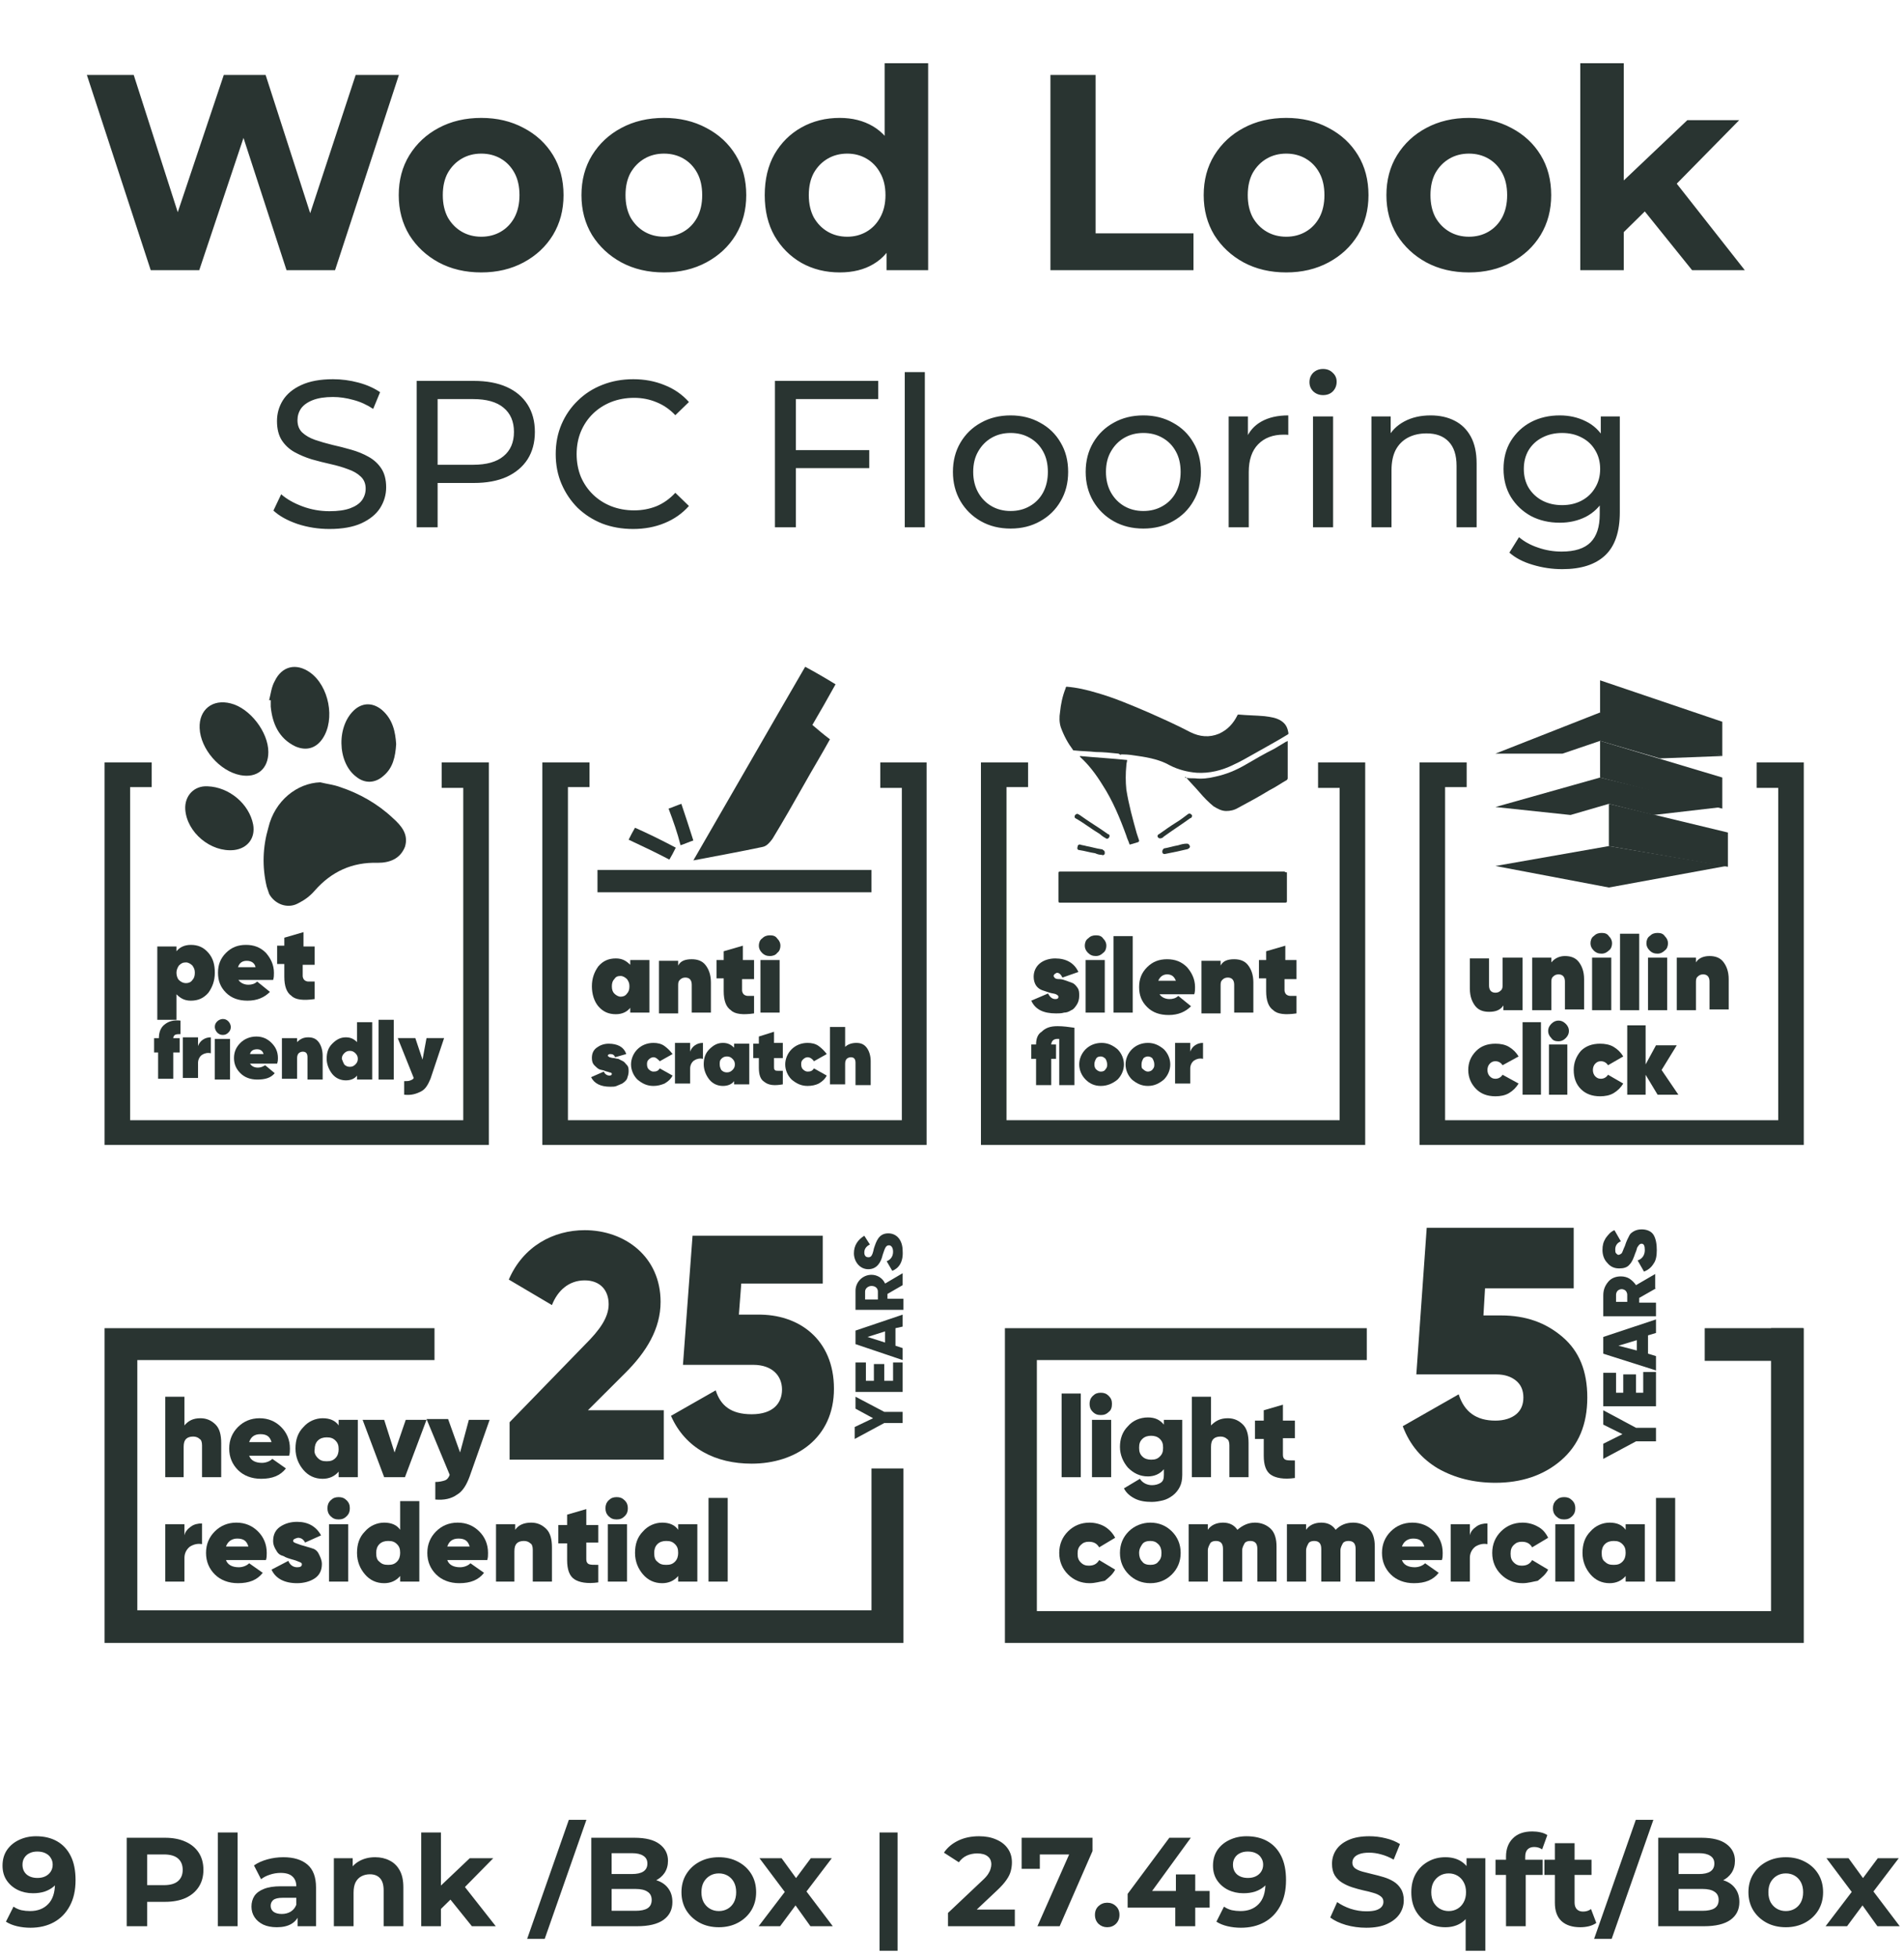 <?xml version="1.0" encoding="UTF-8"?>
<svg xmlns="http://www.w3.org/2000/svg" width="437" height="449" viewBox="0 0 437 449" fill="none">
  <path d="M8.265 421.352C10.14 421.352 11.755 421.739 13.108 422.512C14.461 423.285 15.505 424.416 16.24 425.905C16.975 427.374 17.342 429.211 17.342 431.415C17.342 433.754 16.897 435.736 16.008 437.36C15.138 438.984 13.93 440.221 12.383 441.072C10.836 441.923 9.038 442.348 6.989 442.348C5.926 442.348 4.901 442.232 3.915 442C2.929 441.768 2.078 441.42 1.363 440.956L3.103 437.505C3.664 437.892 4.263 438.162 4.901 438.317C5.539 438.452 6.206 438.52 6.902 438.52C8.642 438.52 10.024 437.988 11.049 436.925C12.093 435.862 12.615 434.286 12.615 432.198C12.615 431.85 12.605 431.463 12.586 431.038C12.567 430.613 12.518 430.187 12.441 429.762L13.717 430.98C13.388 431.734 12.924 432.372 12.325 432.894C11.726 433.397 11.03 433.783 10.237 434.054C9.444 434.305 8.555 434.431 7.569 434.431C6.274 434.431 5.094 434.17 4.031 433.648C2.987 433.126 2.146 432.391 1.508 431.444C0.889 430.497 0.58 429.385 0.58 428.109C0.58 426.717 0.918 425.518 1.595 424.513C2.291 423.508 3.219 422.734 4.379 422.193C5.558 421.632 6.854 421.352 8.265 421.352ZM8.555 424.861C7.878 424.861 7.289 424.987 6.786 425.238C6.283 425.47 5.887 425.818 5.597 426.282C5.307 426.727 5.162 427.258 5.162 427.877C5.162 428.805 5.471 429.549 6.09 430.11C6.728 430.651 7.569 430.922 8.613 430.922C9.29 430.922 9.889 430.796 10.411 430.545C10.952 430.274 11.368 429.907 11.658 429.443C11.948 428.979 12.093 428.457 12.093 427.877C12.093 427.297 11.948 426.785 11.658 426.34C11.387 425.876 10.991 425.518 10.469 425.267C9.947 424.996 9.309 424.861 8.555 424.861ZM29.085 442V421.7H37.872C39.689 421.7 41.255 422 42.57 422.599C43.884 423.179 44.899 424.02 45.615 425.122C46.33 426.224 46.688 427.539 46.688 429.066C46.688 430.574 46.33 431.879 45.615 432.981C44.899 434.083 43.884 434.934 42.57 435.533C41.255 436.113 39.689 436.403 37.872 436.403H31.695L33.783 434.286V442H29.085ZM33.783 434.808L31.695 432.575H37.611C39.061 432.575 40.143 432.266 40.859 431.647C41.574 431.028 41.932 430.168 41.932 429.066C41.932 427.945 41.574 427.075 40.859 426.456C40.143 425.837 39.061 425.528 37.611 425.528H31.695L33.783 423.295V434.808ZM50.006 442V420.482H54.53V442H50.006ZM68.299 442V438.955L68.009 438.288V432.836C68.009 431.869 67.709 431.115 67.11 430.574C66.53 430.033 65.631 429.762 64.413 429.762C63.581 429.762 62.76 429.897 61.948 430.168C61.155 430.419 60.478 430.767 59.918 431.212L58.294 428.051C59.144 427.452 60.169 426.988 61.368 426.659C62.566 426.33 63.784 426.166 65.022 426.166C67.4 426.166 69.246 426.727 70.561 427.848C71.875 428.969 72.533 430.719 72.533 433.097V442H68.299ZM63.543 442.232C62.325 442.232 61.281 442.029 60.411 441.623C59.541 441.198 58.874 440.627 58.41 439.912C57.946 439.197 57.714 438.394 57.714 437.505C57.714 436.577 57.936 435.765 58.381 435.069C58.845 434.373 59.57 433.832 60.556 433.445C61.542 433.039 62.827 432.836 64.413 432.836H68.56V435.475H64.906C63.842 435.475 63.108 435.649 62.702 435.997C62.315 436.345 62.122 436.78 62.122 437.302C62.122 437.882 62.344 438.346 62.789 438.694C63.253 439.023 63.881 439.187 64.674 439.187C65.428 439.187 66.104 439.013 66.704 438.665C67.303 438.298 67.738 437.766 68.009 437.07L68.705 439.158C68.376 440.163 67.777 440.927 66.907 441.449C66.037 441.971 64.915 442.232 63.543 442.232ZM86.11 426.166C87.347 426.166 88.449 426.417 89.416 426.92C90.402 427.403 91.175 428.157 91.736 429.182C92.297 430.187 92.577 431.483 92.577 433.068V442H88.053V433.764C88.053 432.507 87.773 431.579 87.212 430.98C86.671 430.381 85.897 430.081 84.892 430.081C84.177 430.081 83.529 430.236 82.949 430.545C82.388 430.835 81.944 431.289 81.615 431.908C81.306 432.527 81.151 433.319 81.151 434.286V442H76.627V426.398H80.948V430.719L80.136 429.414C80.697 428.37 81.499 427.568 82.543 427.007C83.587 426.446 84.776 426.166 86.11 426.166ZM100.419 438.81L100.535 433.3L107.814 426.398H113.208L106.219 433.503L103.87 435.417L100.419 438.81ZM96.678 442V420.482H101.202V442H96.678ZM108.307 442L103.029 435.446L105.871 431.937L113.788 442H108.307ZM120.99 444.9L130.56 417.582H134.591L125.021 444.9H120.99ZM135.711 442V421.7H145.629C148.181 421.7 150.095 422.183 151.371 423.15C152.666 424.117 153.314 425.393 153.314 426.978C153.314 428.041 153.053 428.969 152.531 429.762C152.009 430.535 151.293 431.135 150.385 431.56C149.476 431.985 148.432 432.198 147.253 432.198L147.804 431.009C149.08 431.009 150.211 431.222 151.197 431.647C152.183 432.053 152.946 432.662 153.488 433.474C154.048 434.286 154.329 435.282 154.329 436.461C154.329 438.201 153.642 439.564 152.27 440.55C150.897 441.517 148.877 442 146.209 442H135.711ZM140.38 438.462H145.861C147.079 438.462 147.997 438.269 148.616 437.882C149.254 437.476 149.573 436.838 149.573 435.968C149.573 435.117 149.254 434.489 148.616 434.083C147.997 433.658 147.079 433.445 145.861 433.445H140.032V430.023H145.049C146.189 430.023 147.059 429.83 147.659 429.443C148.277 429.037 148.587 428.428 148.587 427.616C148.587 426.823 148.277 426.234 147.659 425.847C147.059 425.441 146.189 425.238 145.049 425.238H140.38V438.462ZM164.991 442.232C163.328 442.232 161.849 441.884 160.554 441.188C159.278 440.492 158.263 439.545 157.509 438.346C156.774 437.128 156.407 435.746 156.407 434.199C156.407 432.633 156.774 431.251 157.509 430.052C158.263 428.834 159.278 427.887 160.554 427.21C161.849 426.514 163.328 426.166 164.991 426.166C166.634 426.166 168.103 426.514 169.399 427.21C170.694 427.887 171.709 428.824 172.444 430.023C173.178 431.222 173.546 432.614 173.546 434.199C173.546 435.746 173.178 437.128 172.444 438.346C171.709 439.545 170.694 440.492 169.399 441.188C168.103 441.884 166.634 442.232 164.991 442.232ZM164.991 438.52C165.745 438.52 166.421 438.346 167.021 437.998C167.62 437.65 168.094 437.157 168.442 436.519C168.79 435.862 168.964 435.088 168.964 434.199C168.964 433.29 168.79 432.517 168.442 431.879C168.094 431.241 167.62 430.748 167.021 430.4C166.421 430.052 165.745 429.878 164.991 429.878C164.237 429.878 163.56 430.052 162.961 430.4C162.361 430.748 161.878 431.241 161.511 431.879C161.163 432.517 160.989 433.29 160.989 434.199C160.989 435.088 161.163 435.862 161.511 436.519C161.878 437.157 162.361 437.65 162.961 437.998C163.56 438.346 164.237 438.52 164.991 438.52ZM174.116 442L181.105 432.836L181.018 435.33L174.319 426.398H179.394L183.628 432.227L181.714 432.285L186.093 426.398H190.907L184.179 435.243V432.807L191.139 442H186.006L181.569 435.794L183.454 436.055L179.046 442H174.116ZM201.867 447.626V420.482H206.014V447.626H201.867ZM217.579 442V438.955L225.409 431.56C226.028 430.999 226.482 430.497 226.772 430.052C227.062 429.607 227.255 429.201 227.352 428.834C227.468 428.467 227.526 428.128 227.526 427.819C227.526 427.007 227.246 426.388 226.685 425.963C226.144 425.518 225.341 425.296 224.278 425.296C223.427 425.296 222.635 425.46 221.9 425.789C221.185 426.118 220.576 426.63 220.073 427.326L216.651 425.122C217.424 423.962 218.507 423.044 219.899 422.367C221.291 421.69 222.896 421.352 224.713 421.352C226.221 421.352 227.536 421.603 228.657 422.106C229.798 422.589 230.677 423.276 231.296 424.165C231.934 425.054 232.253 426.118 232.253 427.355C232.253 428.012 232.166 428.67 231.992 429.327C231.837 429.965 231.509 430.642 231.006 431.357C230.523 432.072 229.807 432.875 228.86 433.764L222.364 439.883L221.465 438.172H232.92V442H217.579ZM238.107 442L246.285 423.498L247.503 425.528H236.57L238.658 423.324V428.834H234.482V421.7H250.751V424.745L243.211 442H238.107ZM254.122 442.232C253.349 442.232 252.682 441.971 252.121 441.449C251.58 440.908 251.309 440.221 251.309 439.39C251.309 438.559 251.58 437.892 252.121 437.389C252.682 436.867 253.349 436.606 254.122 436.606C254.915 436.606 255.582 436.867 256.123 437.389C256.665 437.892 256.935 438.559 256.935 439.39C256.935 440.221 256.665 440.908 256.123 441.449C255.582 441.971 254.915 442.232 254.122 442.232ZM258.812 437.737V434.576L268.382 421.7H273.312L263.945 434.576L261.654 433.909H277.633V437.737H258.812ZM269.745 442V437.737L269.89 433.909V430.11H274.327V442H269.745ZM286.087 421.352C287.963 421.352 289.577 421.739 290.93 422.512C292.284 423.285 293.328 424.416 294.062 425.905C294.797 427.374 295.164 429.211 295.164 431.415C295.164 433.754 294.72 435.736 293.83 437.36C292.96 438.984 291.752 440.221 290.205 441.072C288.659 441.923 286.861 442.348 284.811 442.348C283.748 442.348 282.723 442.232 281.737 442C280.751 441.768 279.901 441.42 279.185 440.956L280.925 437.505C281.486 437.892 282.085 438.162 282.723 438.317C283.361 438.452 284.028 438.52 284.724 438.52C286.464 438.52 287.847 437.988 288.871 436.925C289.915 435.862 290.437 434.286 290.437 432.198C290.437 431.85 290.428 431.463 290.408 431.038C290.389 430.613 290.341 430.187 290.263 429.762L291.539 430.98C291.211 431.734 290.747 432.372 290.147 432.894C289.548 433.397 288.852 433.783 288.059 434.054C287.267 434.305 286.377 434.431 285.391 434.431C284.096 434.431 282.917 434.17 281.853 433.648C280.809 433.126 279.968 432.391 279.33 431.444C278.712 430.497 278.402 429.385 278.402 428.109C278.402 426.717 278.741 425.518 279.417 424.513C280.113 423.508 281.041 422.734 282.201 422.193C283.381 421.632 284.676 421.352 286.087 421.352ZM286.377 424.861C285.701 424.861 285.111 424.987 284.608 425.238C284.106 425.47 283.709 425.818 283.419 426.282C283.129 426.727 282.984 427.258 282.984 427.877C282.984 428.805 283.294 429.549 283.912 430.11C284.55 430.651 285.391 430.922 286.435 430.922C287.112 430.922 287.711 430.796 288.233 430.545C288.775 430.274 289.19 429.907 289.48 429.443C289.77 428.979 289.915 428.457 289.915 427.877C289.915 427.297 289.77 426.785 289.48 426.34C289.21 425.876 288.813 425.518 288.291 425.267C287.769 424.996 287.131 424.861 286.377 424.861ZM313.577 442.348C311.953 442.348 310.397 442.135 308.908 441.71C307.419 441.265 306.221 440.695 305.312 439.999L306.907 436.461C307.777 437.08 308.802 437.592 309.981 437.998C311.18 438.385 312.388 438.578 313.606 438.578C314.534 438.578 315.278 438.491 315.839 438.317C316.419 438.124 316.844 437.863 317.115 437.534C317.386 437.205 317.521 436.828 317.521 436.403C317.521 435.862 317.308 435.436 316.883 435.127C316.458 434.798 315.897 434.537 315.201 434.344C314.505 434.131 313.732 433.938 312.881 433.764C312.05 433.571 311.209 433.339 310.358 433.068C309.527 432.797 308.763 432.449 308.067 432.024C307.371 431.599 306.801 431.038 306.356 430.342C305.931 429.646 305.718 428.757 305.718 427.674C305.718 426.514 306.027 425.46 306.646 424.513C307.284 423.546 308.231 422.783 309.488 422.222C310.764 421.642 312.359 421.352 314.273 421.352C315.549 421.352 316.806 421.507 318.043 421.816C319.28 422.106 320.373 422.551 321.32 423.15L319.87 426.717C318.923 426.176 317.975 425.779 317.028 425.528C316.081 425.257 315.153 425.122 314.244 425.122C313.335 425.122 312.591 425.228 312.011 425.441C311.431 425.654 311.015 425.934 310.764 426.282C310.513 426.611 310.387 426.997 310.387 427.442C310.387 427.964 310.6 428.389 311.025 428.718C311.45 429.027 312.011 429.279 312.707 429.472C313.403 429.665 314.167 429.859 314.998 430.052C315.849 430.245 316.69 430.468 317.521 430.719C318.372 430.97 319.145 431.309 319.841 431.734C320.537 432.159 321.098 432.72 321.523 433.416C321.968 434.112 322.19 434.992 322.19 436.055C322.19 437.196 321.871 438.24 321.233 439.187C320.595 440.134 319.638 440.898 318.362 441.478C317.105 442.058 315.51 442.348 313.577 442.348ZM331.722 442.232C330.253 442.232 328.928 441.903 327.749 441.246C326.57 440.589 325.632 439.661 324.936 438.462C324.259 437.263 323.921 435.842 323.921 434.199C323.921 432.575 324.259 431.164 324.936 429.965C325.632 428.766 326.57 427.838 327.749 427.181C328.928 426.504 330.253 426.166 331.722 426.166C333.095 426.166 334.264 426.456 335.231 427.036C336.217 427.616 336.971 428.496 337.493 429.675C338.015 430.854 338.276 432.362 338.276 434.199C338.276 436.016 338.005 437.524 337.464 438.723C336.923 439.902 336.159 440.782 335.173 441.362C334.187 441.942 333.037 442.232 331.722 442.232ZM332.505 438.52C333.24 438.52 333.907 438.346 334.506 437.998C335.105 437.65 335.579 437.157 335.927 436.519C336.294 435.862 336.478 435.088 336.478 434.199C336.478 433.29 336.294 432.517 335.927 431.879C335.579 431.241 335.105 430.748 334.506 430.4C333.907 430.052 333.24 429.878 332.505 429.878C331.751 429.878 331.074 430.052 330.475 430.4C329.876 430.748 329.392 431.241 329.025 431.879C328.677 432.517 328.503 433.29 328.503 434.199C328.503 435.088 328.677 435.862 329.025 436.519C329.392 437.157 329.876 437.65 330.475 437.998C331.074 438.346 331.751 438.52 332.505 438.52ZM336.391 447.626V438.839L336.681 434.228L336.594 429.588V426.398H340.915V447.626H336.391ZM345.655 442V426.05C345.655 424.291 346.177 422.889 347.221 421.845C348.265 420.782 349.753 420.25 351.687 420.25C352.344 420.25 352.972 420.318 353.572 420.453C354.19 420.588 354.712 420.801 355.138 421.091L353.949 424.368C353.697 424.194 353.417 424.059 353.108 423.962C352.798 423.865 352.47 423.817 352.122 423.817C351.464 423.817 350.952 424.01 350.585 424.397C350.237 424.764 350.063 425.325 350.063 426.079V427.529L350.179 429.472V442H345.655ZM343.248 430.226V426.746H354.065V430.226H343.248ZM362.698 442.232C360.862 442.232 359.431 441.768 358.406 440.84C357.382 439.893 356.869 438.491 356.869 436.635V422.947H361.393V436.577C361.393 437.234 361.567 437.747 361.915 438.114C362.263 438.462 362.737 438.636 363.336 438.636C364.052 438.636 364.661 438.443 365.163 438.056L366.381 441.246C365.917 441.575 365.357 441.826 364.699 442C364.061 442.155 363.394 442.232 362.698 442.232ZM354.462 430.226V426.746H365.279V430.226H354.462ZM365.876 444.9L375.446 417.582H379.477L369.907 444.9H365.876ZM380.596 442V421.7H390.514C393.066 421.7 394.98 422.183 396.256 423.15C397.552 424.117 398.199 425.393 398.199 426.978C398.199 428.041 397.938 428.969 397.416 429.762C396.894 430.535 396.179 431.135 395.27 431.56C394.362 431.985 393.318 432.198 392.138 432.198L392.689 431.009C393.965 431.009 395.096 431.222 396.082 431.647C397.068 432.053 397.832 432.662 398.373 433.474C398.934 434.286 399.214 435.282 399.214 436.461C399.214 438.201 398.528 439.564 397.155 440.55C395.783 441.517 393.762 442 391.094 442H380.596ZM385.265 438.462H390.746C391.964 438.462 392.883 438.269 393.501 437.882C394.139 437.476 394.458 436.838 394.458 435.968C394.458 435.117 394.139 434.489 393.501 434.083C392.883 433.658 391.964 433.445 390.746 433.445H384.917V430.023H389.934C391.075 430.023 391.945 429.83 392.544 429.443C393.163 429.037 393.472 428.428 393.472 427.616C393.472 426.823 393.163 426.234 392.544 425.847C391.945 425.441 391.075 425.238 389.934 425.238H385.265V438.462ZM409.876 442.232C408.214 442.232 406.735 441.884 405.439 441.188C404.163 440.492 403.148 439.545 402.394 438.346C401.66 437.128 401.292 435.746 401.292 434.199C401.292 432.633 401.66 431.251 402.394 430.052C403.148 428.834 404.163 427.887 405.439 427.21C406.735 426.514 408.214 426.166 409.876 426.166C411.52 426.166 412.989 426.514 414.284 427.21C415.58 427.887 416.595 428.824 417.329 430.023C418.064 431.222 418.431 432.614 418.431 434.199C418.431 435.746 418.064 437.128 417.329 438.346C416.595 439.545 415.58 440.492 414.284 441.188C412.989 441.884 411.52 442.232 409.876 442.232ZM409.876 438.52C410.63 438.52 411.307 438.346 411.906 437.998C412.506 437.65 412.979 437.157 413.327 436.519C413.675 435.862 413.849 435.088 413.849 434.199C413.849 433.29 413.675 432.517 413.327 431.879C412.979 431.241 412.506 430.748 411.906 430.4C411.307 430.052 410.63 429.878 409.876 429.878C409.122 429.878 408.446 430.052 407.846 430.4C407.247 430.748 406.764 431.241 406.396 431.879C406.048 432.517 405.874 433.29 405.874 434.199C405.874 435.088 406.048 435.862 406.396 436.519C406.764 437.157 407.247 437.65 407.846 437.998C408.446 438.346 409.122 438.52 409.876 438.52ZM419.002 442L425.991 432.836L425.904 435.33L419.205 426.398H424.28L428.514 432.227L426.6 432.285L430.979 426.398H435.793L429.065 435.243V432.807L436.025 442H430.892L426.455 435.794L428.34 436.055L423.932 442H419.002Z" fill="#293431"></path>
  <path d="M34.595 62L19.939 17.2H30.691L43.427 56.88H38.051L51.363 17.2H60.963L73.763 56.88H68.579L81.635 17.2H91.555L76.899 62H65.763L54.435 27.184H57.379L45.731 62H34.595ZM110.461 62.512C106.791 62.512 103.527 61.744 100.669 60.208C97.853 58.672 95.613 56.581 93.949 53.936C92.327 51.248 91.517 48.197 91.517 44.784C91.517 41.328 92.327 38.277 93.949 35.632C95.613 32.944 97.853 30.853 100.669 29.36C103.527 27.824 106.791 27.056 110.461 27.056C114.087 27.056 117.33 27.824 120.189 29.36C123.047 30.853 125.287 32.923 126.909 35.568C128.53 38.213 129.341 41.285 129.341 44.784C129.341 48.197 128.53 51.248 126.909 53.936C125.287 56.581 123.047 58.672 120.189 60.208C117.33 61.744 114.087 62.512 110.461 62.512ZM110.461 54.32C112.125 54.32 113.618 53.936 114.941 53.168C116.263 52.4 117.309 51.312 118.077 49.904C118.845 48.453 119.229 46.747 119.229 44.784C119.229 42.779 118.845 41.072 118.077 39.664C117.309 38.256 116.263 37.168 114.941 36.4C113.618 35.632 112.125 35.248 110.461 35.248C108.797 35.248 107.303 35.632 105.981 36.4C104.658 37.168 103.591 38.256 102.781 39.664C102.013 41.072 101.629 42.779 101.629 44.784C101.629 46.747 102.013 48.453 102.781 49.904C103.591 51.312 104.658 52.4 105.981 53.168C107.303 53.936 108.797 54.32 110.461 54.32ZM152.398 62.512C148.729 62.512 145.465 61.744 142.606 60.208C139.79 58.672 137.55 56.581 135.886 53.936C134.265 51.248 133.454 48.197 133.454 44.784C133.454 41.328 134.265 38.277 135.886 35.632C137.55 32.944 139.79 30.853 142.606 29.36C145.465 27.824 148.729 27.056 152.398 27.056C156.025 27.056 159.268 27.824 162.126 29.36C164.985 30.853 167.225 32.923 168.846 35.568C170.468 38.213 171.278 41.285 171.278 44.784C171.278 48.197 170.468 51.248 168.846 53.936C167.225 56.581 164.985 58.672 162.126 60.208C159.268 61.744 156.025 62.512 152.398 62.512ZM152.398 54.32C154.062 54.32 155.556 53.936 156.878 53.168C158.201 52.4 159.246 51.312 160.014 49.904C160.782 48.453 161.166 46.747 161.166 44.784C161.166 42.779 160.782 41.072 160.014 39.664C159.246 38.256 158.201 37.168 156.878 36.4C155.556 35.632 154.062 35.248 152.398 35.248C150.734 35.248 149.241 35.632 147.918 36.4C146.596 37.168 145.529 38.256 144.718 39.664C143.95 41.072 143.566 42.779 143.566 44.784C143.566 46.747 143.95 48.453 144.718 49.904C145.529 51.312 146.596 52.4 147.918 53.168C149.241 53.936 150.734 54.32 152.398 54.32ZM192.736 62.512C189.493 62.512 186.57 61.787 183.968 60.336C181.365 58.843 179.296 56.773 177.76 54.128C176.266 51.483 175.52 48.368 175.52 44.784C175.52 41.157 176.266 38.021 177.76 35.376C179.296 32.731 181.365 30.683 183.968 29.232C186.57 27.781 189.493 27.056 192.736 27.056C195.637 27.056 198.176 27.696 200.352 28.976C202.528 30.256 204.213 32.197 205.408 34.8C206.602 37.403 207.2 40.731 207.2 44.784C207.2 48.795 206.624 52.123 205.472 54.768C204.32 57.371 202.656 59.312 200.48 60.592C198.346 61.872 195.765 62.512 192.736 62.512ZM194.464 54.32C196.085 54.32 197.557 53.936 198.88 53.168C200.202 52.4 201.248 51.312 202.016 49.904C202.826 48.453 203.232 46.747 203.232 44.784C203.232 42.779 202.826 41.072 202.016 39.664C201.248 38.256 200.202 37.168 198.88 36.4C197.557 35.632 196.085 35.248 194.464 35.248C192.8 35.248 191.306 35.632 189.984 36.4C188.661 37.168 187.594 38.256 186.784 39.664C186.016 41.072 185.632 42.779 185.632 44.784C185.632 46.747 186.016 48.453 186.784 49.904C187.594 51.312 188.661 52.4 189.984 53.168C191.306 53.936 192.8 54.32 194.464 54.32ZM203.488 62V54.96L203.68 44.72L203.04 34.544V14.512H213.024V62H203.488ZM241.093 62V17.2H251.461V53.552H273.925V62H241.093ZM295.211 62.512C291.541 62.512 288.277 61.744 285.419 60.208C282.603 58.672 280.363 56.581 278.699 53.936C277.077 51.248 276.267 48.197 276.267 44.784C276.267 41.328 277.077 38.277 278.699 35.632C280.363 32.944 282.603 30.853 285.419 29.36C288.277 27.824 291.541 27.056 295.211 27.056C298.837 27.056 302.08 27.824 304.939 29.36C307.797 30.853 310.037 32.923 311.659 35.568C313.28 38.213 314.091 41.285 314.091 44.784C314.091 48.197 313.28 51.248 311.659 53.936C310.037 56.581 307.797 58.672 304.939 60.208C302.08 61.744 298.837 62.512 295.211 62.512ZM295.211 54.32C296.875 54.32 298.368 53.936 299.691 53.168C301.013 52.4 302.059 51.312 302.827 49.904C303.595 48.453 303.979 46.747 303.979 44.784C303.979 42.779 303.595 41.072 302.827 39.664C302.059 38.256 301.013 37.168 299.691 36.4C298.368 35.632 296.875 35.248 295.211 35.248C293.547 35.248 292.053 35.632 290.731 36.4C289.408 37.168 288.341 38.256 287.531 39.664C286.763 41.072 286.379 42.779 286.379 44.784C286.379 46.747 286.763 48.453 287.531 49.904C288.341 51.312 289.408 52.4 290.731 53.168C292.053 53.936 293.547 54.32 295.211 54.32ZM337.148 62.512C333.479 62.512 330.215 61.744 327.356 60.208C324.54 58.672 322.3 56.581 320.636 53.936C319.015 51.248 318.204 48.197 318.204 44.784C318.204 41.328 319.015 38.277 320.636 35.632C322.3 32.944 324.54 30.853 327.356 29.36C330.215 27.824 333.479 27.056 337.148 27.056C340.775 27.056 344.018 27.824 346.876 29.36C349.735 30.853 351.975 32.923 353.596 35.568C355.218 38.213 356.028 41.285 356.028 44.784C356.028 48.197 355.218 51.248 353.596 53.936C351.975 56.581 349.735 58.672 346.876 60.208C344.018 61.744 340.775 62.512 337.148 62.512ZM337.148 54.32C338.812 54.32 340.306 53.936 341.628 53.168C342.951 52.4 343.996 51.312 344.764 49.904C345.532 48.453 345.916 46.747 345.916 44.784C345.916 42.779 345.532 41.072 344.764 39.664C343.996 38.256 342.951 37.168 341.628 36.4C340.306 35.632 338.812 35.248 337.148 35.248C335.484 35.248 333.991 35.632 332.668 36.4C331.346 37.168 330.279 38.256 329.468 39.664C328.7 41.072 328.316 42.779 328.316 44.784C328.316 46.747 328.7 48.453 329.468 49.904C330.279 51.312 331.346 52.4 332.668 53.168C333.991 53.936 335.484 54.32 337.148 54.32ZM370.958 54.96L371.214 42.8L387.278 27.568H399.182L383.758 43.248L378.574 47.472L370.958 54.96ZM362.702 62V14.512H372.686V62H362.702ZM388.366 62L376.718 47.536L382.99 39.792L400.462 62H388.366ZM75.621 121.384C73.061 121.384 70.613 121 68.277 120.232C65.941 119.432 64.101 118.408 62.757 117.16L64.533 113.416C65.813 114.536 67.445 115.464 69.429 116.2C71.413 116.936 73.477 117.304 75.621 117.304C77.573 117.304 79.157 117.08 80.373 116.632C81.589 116.184 82.485 115.576 83.061 114.808C83.637 114.008 83.925 113.112 83.925 112.12C83.925 110.968 83.541 110.04 82.773 109.336C82.037 108.632 81.061 108.072 79.845 107.656C78.661 107.208 77.349 106.824 75.909 106.504C74.469 106.184 73.013 105.816 71.541 105.4C70.101 104.952 68.773 104.392 67.557 103.72C66.373 103.048 65.413 102.152 64.677 101.032C63.941 99.88 63.573 98.408 63.573 96.616C63.573 94.888 64.021 93.304 64.917 91.864C65.845 90.392 67.253 89.224 69.141 88.36C71.061 87.464 73.493 87.016 76.437 87.016C78.389 87.016 80.325 87.272 82.245 87.784C84.165 88.296 85.829 89.032 87.237 89.992L85.653 93.832C84.213 92.872 82.693 92.184 81.093 91.768C79.493 91.32 77.941 91.096 76.437 91.096C74.549 91.096 72.997 91.336 71.781 91.816C70.565 92.296 69.669 92.936 69.093 93.736C68.549 94.536 68.277 95.432 68.277 96.424C68.277 97.608 68.645 98.552 69.381 99.256C70.149 99.96 71.125 100.52 72.309 100.936C73.525 101.352 74.853 101.736 76.293 102.088C77.733 102.408 79.173 102.776 80.613 103.192C82.085 103.608 83.413 104.152 84.597 104.824C85.813 105.496 86.789 106.392 87.525 107.512C88.261 108.632 88.629 110.072 88.629 111.832C88.629 113.528 88.165 115.112 87.237 116.584C86.309 118.024 84.869 119.192 82.917 120.088C80.997 120.952 78.565 121.384 75.621 121.384ZM95.642 121V87.4H108.746C111.69 87.4 114.202 87.864 116.282 88.792C118.362 89.72 119.962 91.064 121.082 92.824C122.202 94.584 122.762 96.68 122.762 99.112C122.762 101.544 122.202 103.64 121.082 105.4C119.962 107.128 118.362 108.472 116.282 109.432C114.202 110.36 111.69 110.824 108.746 110.824H98.282L100.442 108.568V121H95.642ZM100.442 109.048L98.282 106.648H108.602C111.674 106.648 113.994 105.992 115.562 104.68C117.162 103.368 117.962 101.512 117.962 99.112C117.962 96.712 117.162 94.856 115.562 93.544C113.994 92.232 111.674 91.576 108.602 91.576H98.282L100.442 89.176V109.048ZM145.306 121.384C142.746 121.384 140.378 120.968 138.202 120.136C136.058 119.272 134.186 118.072 132.586 116.536C131.018 114.968 129.786 113.144 128.89 111.064C127.994 108.984 127.546 106.696 127.546 104.2C127.546 101.704 127.994 99.416 128.89 97.336C129.786 95.256 131.034 93.448 132.634 91.912C134.234 90.344 136.106 89.144 138.25 88.312C140.426 87.448 142.794 87.016 145.354 87.016C147.946 87.016 150.33 87.464 152.506 88.36C154.714 89.224 156.586 90.52 158.122 92.248L155.002 95.272C153.722 93.928 152.282 92.936 150.682 92.296C149.082 91.624 147.37 91.288 145.546 91.288C143.658 91.288 141.898 91.608 140.266 92.248C138.666 92.888 137.274 93.784 136.09 94.936C134.906 96.088 133.978 97.464 133.306 99.064C132.666 100.632 132.346 102.344 132.346 104.2C132.346 106.056 132.666 107.784 133.306 109.384C133.978 110.952 134.906 112.312 136.09 113.464C137.274 114.616 138.666 115.512 140.266 116.152C141.898 116.792 143.658 117.112 145.546 117.112C147.37 117.112 149.082 116.792 150.682 116.152C152.282 115.48 153.722 114.456 155.002 113.08L158.122 116.104C156.586 117.832 154.714 119.144 152.506 120.04C150.33 120.936 147.93 121.384 145.306 121.384ZM182.18 103.288H199.508V107.416H182.18V103.288ZM182.66 121H177.86V87.4H201.572V91.576H182.66V121ZM207.657 121V85.384H212.265V121H207.657ZM231.959 121.288C229.399 121.288 227.127 120.728 225.143 119.608C223.159 118.488 221.591 116.952 220.439 115C219.287 113.016 218.711 110.776 218.711 108.28C218.711 105.752 219.287 103.512 220.439 101.56C221.591 99.608 223.159 98.088 225.143 97C227.127 95.88 229.399 95.32 231.959 95.32C234.487 95.32 236.743 95.88 238.727 97C240.743 98.088 242.311 99.608 243.431 101.56C244.583 103.48 245.159 105.72 245.159 108.28C245.159 110.808 244.583 113.048 243.431 115C242.311 116.952 240.743 118.488 238.727 119.608C236.743 120.728 234.487 121.288 231.959 121.288ZM231.959 117.256C233.591 117.256 235.047 116.888 236.327 116.152C237.639 115.416 238.663 114.376 239.399 113.032C240.135 111.656 240.503 110.072 240.503 108.28C240.503 106.456 240.135 104.888 239.399 103.576C238.663 102.232 237.639 101.192 236.327 100.456C235.047 99.72 233.591 99.352 231.959 99.352C230.327 99.352 228.871 99.72 227.591 100.456C226.311 101.192 225.287 102.232 224.519 103.576C223.751 104.888 223.367 106.456 223.367 108.28C223.367 110.072 223.751 111.656 224.519 113.032C225.287 114.376 226.311 115.416 227.591 116.152C228.871 116.888 230.327 117.256 231.959 117.256ZM262.428 121.288C259.868 121.288 257.596 120.728 255.612 119.608C253.628 118.488 252.06 116.952 250.908 115C249.756 113.016 249.18 110.776 249.18 108.28C249.18 105.752 249.756 103.512 250.908 101.56C252.06 99.608 253.628 98.088 255.612 97C257.596 95.88 259.868 95.32 262.428 95.32C264.956 95.32 267.212 95.88 269.196 97C271.212 98.088 272.78 99.608 273.9 101.56C275.052 103.48 275.628 105.72 275.628 108.28C275.628 110.808 275.052 113.048 273.9 115C272.78 116.952 271.212 118.488 269.196 119.608C267.212 120.728 264.956 121.288 262.428 121.288ZM262.428 117.256C264.06 117.256 265.516 116.888 266.796 116.152C268.108 115.416 269.132 114.376 269.868 113.032C270.604 111.656 270.972 110.072 270.972 108.28C270.972 106.456 270.604 104.888 269.868 103.576C269.132 102.232 268.108 101.192 266.796 100.456C265.516 99.72 264.06 99.352 262.428 99.352C260.796 99.352 259.34 99.72 258.06 100.456C256.78 101.192 255.756 102.232 254.988 103.576C254.22 104.888 253.836 106.456 253.836 108.28C253.836 110.072 254.22 111.656 254.988 113.032C255.756 114.376 256.78 115.416 258.06 116.152C259.34 116.888 260.796 117.256 262.428 117.256ZM282.001 121V95.56H286.417V102.472L285.985 100.744C286.689 98.984 287.873 97.64 289.537 96.712C291.201 95.784 293.249 95.32 295.681 95.32V99.784C295.489 99.752 295.297 99.736 295.105 99.736C294.945 99.736 294.785 99.736 294.625 99.736C292.161 99.736 290.209 100.472 288.769 101.944C287.329 103.416 286.609 105.544 286.609 108.328V121H282.001ZM301.36 121V95.56H305.968V121H301.36ZM303.664 90.664C302.768 90.664 302.016 90.376 301.408 89.8C300.832 89.224 300.544 88.52 300.544 87.688C300.544 86.824 300.832 86.104 301.408 85.528C302.016 84.952 302.768 84.664 303.664 84.664C304.56 84.664 305.296 84.952 305.872 85.528C306.48 86.072 306.784 86.76 306.784 87.592C306.784 88.456 306.496 89.192 305.92 89.8C305.344 90.376 304.592 90.664 303.664 90.664ZM328.35 95.32C330.43 95.32 332.254 95.72 333.822 96.52C335.422 97.32 336.67 98.536 337.566 100.168C338.462 101.8 338.91 103.864 338.91 106.36V121H334.302V106.888C334.302 104.424 333.694 102.568 332.478 101.32C331.294 100.072 329.614 99.448 327.438 99.448C325.806 99.448 324.382 99.768 323.166 100.408C321.95 101.048 321.006 101.992 320.334 103.24C319.694 104.488 319.374 106.04 319.374 107.896V121H314.766V95.56H319.182V102.424L318.462 100.6C319.294 98.936 320.574 97.64 322.302 96.712C324.03 95.784 326.046 95.32 328.35 95.32ZM358.574 130.6C356.238 130.6 353.966 130.264 351.758 129.592C349.582 128.952 347.806 128.024 346.43 126.808L348.638 123.256C349.822 124.28 351.278 125.08 353.006 125.656C354.734 126.264 356.542 126.568 358.43 126.568C361.438 126.568 363.646 125.864 365.054 124.456C366.462 123.048 367.166 120.904 367.166 118.024V112.648L367.646 107.608L367.406 102.52V95.56H371.774V117.544C371.774 122.024 370.654 125.32 368.414 127.432C366.174 129.544 362.894 130.6 358.574 130.6ZM357.998 119.944C355.534 119.944 353.326 119.432 351.374 118.408C349.454 117.352 347.918 115.896 346.766 114.04C345.646 112.184 345.086 110.04 345.086 107.608C345.086 105.144 345.646 103 346.766 101.176C347.918 99.32 349.454 97.88 351.374 96.856C353.326 95.832 355.534 95.32 357.998 95.32C360.174 95.32 362.158 95.768 363.95 96.664C365.742 97.528 367.166 98.872 368.222 100.696C369.31 102.52 369.854 104.824 369.854 107.608C369.854 110.36 369.31 112.648 368.222 114.472C367.166 116.296 365.742 117.672 363.95 118.6C362.158 119.496 360.174 119.944 357.998 119.944ZM358.526 115.912C360.222 115.912 361.726 115.56 363.038 114.856C364.35 114.152 365.374 113.176 366.11 111.928C366.878 110.68 367.262 109.24 367.262 107.608C367.262 105.976 366.878 104.536 366.11 103.288C365.374 102.04 364.35 101.08 363.038 100.408C361.726 99.704 360.222 99.352 358.526 99.352C356.83 99.352 355.31 99.704 353.966 100.408C352.654 101.08 351.614 102.04 350.846 103.288C350.11 104.536 349.742 105.976 349.742 107.608C349.742 109.24 350.11 110.68 350.846 111.928C351.614 113.176 352.654 114.152 353.966 114.856C355.31 115.56 356.83 115.912 358.526 115.912Z" fill="#293431"></path>
  <g clip-path="url(#clip0_143_210)">
    <path d="M101.377 174.943V180.794H106.327V257.046H29.867V180.611H34.818V174.943H24V262.714H112.195V174.943H101.377Z" fill="#293431"></path>
    <path d="M43.803 216.817C45.453 216.817 46.736 217.366 47.836 218.646C48.937 219.926 49.303 221.389 49.303 223.217C49.303 225.046 48.753 226.509 47.836 227.789C46.736 229.069 45.453 229.617 43.803 229.617C42.336 229.617 41.419 229.069 40.502 228.154V234.006H36.102V217.183H40.502V218.28C41.236 217.366 42.336 216.817 43.803 216.817ZM41.052 224.863C41.419 225.229 41.969 225.594 42.702 225.594C43.252 225.594 43.803 225.411 44.169 224.863C44.536 224.497 44.719 223.949 44.719 223.217C44.719 222.486 44.536 222.12 44.169 221.571C43.803 221.206 43.252 220.84 42.702 220.84C41.969 220.84 41.602 221.023 41.052 221.571C40.685 222.12 40.502 222.669 40.502 223.217C40.502 223.766 40.685 224.497 41.052 224.863Z" fill="#293431"></path>
    <path d="M54.621 224.68C54.988 225.411 55.904 225.96 57.005 225.96C57.738 225.96 58.471 225.777 59.022 225.229L61.955 227.606C60.672 228.886 59.022 229.617 56.821 229.617C54.804 229.617 53.154 229.069 51.871 227.789C50.587 226.509 50.037 225.046 50.037 223.217C50.037 221.389 50.587 219.926 51.871 218.646C53.154 217.366 54.621 216.817 56.455 216.817C58.288 216.817 59.755 217.366 61.038 218.646C62.139 219.926 62.872 221.389 62.872 223.217C62.872 223.766 62.872 224.314 62.689 224.863H54.621V224.68ZM54.621 221.937H58.655C58.471 221.023 57.738 220.474 56.638 220.474C55.721 220.474 54.988 220.84 54.621 221.937Z" fill="#293431"></path>
    <path d="M72.04 221.389H69.473V223.949C69.473 224.314 69.656 224.68 69.84 224.863C70.023 225.046 70.39 225.229 70.756 225.229C71.123 225.229 71.673 225.229 72.223 225.229V229.251C69.656 229.617 67.823 229.434 66.906 228.52C65.806 227.789 65.256 226.326 65.256 224.131V221.206H63.605V217H65.256V215.171L69.656 213.891V217.183H72.223V221.389H72.04Z" fill="#293431"></path>
    <path d="M41.236 237.297C40.869 237.297 40.502 237.297 40.135 237.48C39.952 237.663 39.769 237.846 39.769 238.212H41.236V241.503H39.769V247.537H36.285V241.503H35.368V238.212H36.468C36.468 236.932 36.835 235.834 37.752 235.103C38.669 234.372 39.769 234.006 41.419 234.189V237.297H41.236Z" fill="#293431"></path>
    <path d="M45.453 240.04C45.636 239.492 46.003 238.943 46.553 238.577C47.103 238.212 47.653 238.029 48.386 238.029V241.686C47.653 241.503 46.919 241.686 46.369 242.052C45.819 242.417 45.453 243.149 45.453 243.88V247.354H41.969V238.029H45.453V240.04Z" fill="#293431"></path>
    <path d="M51.137 237.48C50.587 237.48 50.221 237.297 49.854 236.931C49.487 236.566 49.304 236.017 49.304 235.651C49.304 235.103 49.487 234.737 49.854 234.371C50.221 234.006 50.771 233.823 51.137 233.823C51.687 233.823 52.054 234.006 52.421 234.371C52.788 234.737 52.971 235.286 52.971 235.651C52.971 236.2 52.788 236.566 52.421 236.931C52.054 237.297 51.687 237.48 51.137 237.48ZM49.304 247.72V238.394H52.788V247.72H49.304Z" fill="#293431"></path>
    <path d="M57.371 244.063C57.738 244.612 58.288 244.977 59.205 244.977C59.755 244.977 60.305 244.794 60.855 244.429L63.055 246.257C62.139 247.354 60.855 247.72 59.021 247.72C57.371 247.72 56.088 247.172 55.171 246.257C54.254 245.343 53.704 244.246 53.704 242.783C53.704 241.32 54.254 240.223 55.171 239.309C56.088 238.394 57.371 237.846 58.838 237.846C60.305 237.846 61.405 238.394 62.322 239.309C63.239 240.223 63.789 241.32 63.789 242.783C63.789 243.149 63.789 243.514 63.605 244.063H57.371ZM57.371 241.869H60.488C60.305 241.137 59.755 240.772 59.021 240.772C58.105 240.772 57.555 241.137 57.371 241.869Z" fill="#293431"></path>
    <path d="M70.756 238.029C71.856 238.029 72.589 238.394 73.139 239.126C73.69 239.857 74.056 240.954 74.056 242.234V247.72H70.573V242.6C70.573 241.686 70.206 241.32 69.472 241.32C69.106 241.32 68.739 241.503 68.556 241.686C68.372 241.869 68.189 242.234 68.189 242.783V247.537H64.705V238.212H68.189V239.126C68.922 238.394 69.656 238.029 70.756 238.029Z" fill="#293431"></path>
    <path d="M81.941 234.554H85.425V247.72H81.941V246.806C81.391 247.537 80.474 247.903 79.374 247.903C78.091 247.903 76.991 247.354 76.257 246.44C75.524 245.526 74.974 244.246 74.974 242.966C74.974 241.503 75.34 240.406 76.257 239.491C77.174 238.577 78.091 238.029 79.374 238.029C80.474 238.029 81.208 238.394 81.941 239.126V234.554ZM79.007 244.246C79.374 244.611 79.741 244.794 80.291 244.794C80.841 244.794 81.208 244.611 81.575 244.246C81.941 243.88 82.125 243.514 82.125 242.966C82.125 242.417 81.941 242.051 81.575 241.686C81.208 241.32 80.841 241.137 80.291 241.137C79.741 241.137 79.374 241.32 79.007 241.686C78.641 242.051 78.457 242.417 78.457 242.966C78.641 243.514 78.824 243.88 79.007 244.246Z" fill="#293431"></path>
    <path d="M86.892 247.72V234.006H90.375V247.72H86.892Z" fill="#293431"></path>
    <path d="M97.893 238.211H101.927L98.81 247.537C98.26 248.817 97.71 249.914 96.609 250.463C95.509 251.011 94.409 251.377 92.759 251.194V248.086C93.309 248.086 93.859 248.086 94.226 247.903C94.592 247.72 94.776 247.72 94.959 247.354L91.292 238.211H95.326L96.976 243.149L97.893 238.211Z" fill="#293431"></path>
    <path d="M73.506 179.514C74.973 179.88 76.623 180.063 78.09 180.611C82.491 182.074 86.708 184.451 90.192 187.743C92.025 189.389 93.859 191.4 92.942 194.326C91.842 197.069 89.458 197.983 86.708 197.983C80.841 197.8 76.073 199.994 72.223 204.383C71.123 205.663 69.839 206.577 68.372 207.309C65.989 208.589 63.055 207.491 61.772 205.114C61.588 204.566 61.405 204.017 61.221 203.469C60.121 198.897 60.305 194.326 61.588 189.937C63.055 183.72 68.189 179.697 73.506 179.514Z" fill="#293431"></path>
    <path d="M61.772 160.68C62.138 159.217 62.322 157.571 63.055 156.291C64.705 152.817 68.006 152.086 71.123 154.28C75.523 157.389 76.99 165.069 74.056 169.457C72.59 171.651 70.389 172.383 67.822 171.286C63.972 169.457 62.505 165.983 62.138 162.143C62.138 161.594 62.138 161.229 62.138 160.68C61.955 160.68 61.772 160.68 61.772 160.68Z" fill="#293431"></path>
    <path d="M61.589 172.566C61.589 176.406 59.022 178.6 55.171 177.869C50.404 176.954 46.004 171.834 45.82 167.08C45.637 162.874 48.754 160.314 52.971 161.411C57.372 162.509 61.589 167.994 61.589 172.566Z" fill="#293431"></path>
    <path d="M90.926 170.737C90.742 173.663 90.192 176.223 87.992 178.051C86.158 179.697 83.775 179.88 81.758 178.234C77.357 174.943 77.174 166.349 81.574 162.691C83.408 161.229 85.608 161.229 87.625 162.874C90.192 165.069 90.742 167.994 90.926 170.737Z" fill="#293431"></path>
    <path d="M47.653 180.429C52.604 180.611 57.188 184.451 58.105 189.206C58.655 192.314 56.821 194.691 53.704 195.057C48.387 195.606 42.886 191.034 42.52 185.731C42.336 182.623 44.536 180.246 47.653 180.429Z" fill="#293431"></path>
    <path d="M241.828 223.949C241.828 224.131 242.012 224.314 242.195 224.497C242.562 224.68 242.928 224.68 243.295 224.68C243.662 224.68 244.212 224.863 244.762 225.046C245.312 225.229 245.679 225.411 246.229 225.594C246.596 225.777 246.962 226.143 247.329 226.691C247.696 227.24 247.696 227.789 247.696 228.52C247.696 229.251 247.512 229.983 247.146 230.531C246.779 231.08 246.412 231.629 245.862 231.811C245.312 232.177 244.762 232.36 244.212 232.36C243.662 232.543 242.928 232.543 242.378 232.543C239.445 232.543 237.611 231.629 236.694 229.617L240.545 227.971C240.912 228.703 241.462 229.251 242.195 229.251C242.745 229.251 242.928 229.069 242.928 228.703C242.928 228.52 242.745 228.337 242.378 228.154C242.012 227.971 241.462 227.971 240.912 227.789C240.361 227.606 239.811 227.423 239.261 227.24C238.711 227.057 238.161 226.691 237.794 226.143C237.428 225.594 237.244 224.863 237.244 224.131C237.244 222.851 237.794 221.754 238.711 221.023C239.628 220.291 240.912 219.926 242.195 219.926C244.762 219.926 246.596 221.023 247.512 223.034L243.845 224.314C243.479 223.583 243.112 223.217 242.562 223.217C242.195 223.4 241.828 223.583 241.828 223.949Z" fill="#293431"></path>
    <path d="M251.546 219.377C250.813 219.377 250.263 219.194 249.713 218.646C249.163 218.097 248.979 217.549 248.979 217C248.979 216.451 249.163 215.72 249.713 215.354C250.263 214.806 250.813 214.623 251.546 214.623C252.28 214.623 252.83 214.806 253.197 215.354C253.747 215.903 253.93 216.451 253.93 217C253.93 217.549 253.747 218.28 253.197 218.646C252.647 219.194 252.097 219.377 251.546 219.377ZM249.163 232.36V220.291H253.563V232.36H249.163Z" fill="#293431"></path>
    <path d="M255.58 232.36V214.806H259.981V232.36H255.58Z" fill="#293431"></path>
    <path d="M266.031 227.971C266.398 228.703 267.315 229.251 268.415 229.251C269.148 229.251 269.882 229.069 270.432 228.52L273.365 230.897C272.082 232.177 270.432 232.909 268.231 232.909C266.215 232.909 264.564 232.36 263.281 231.08C261.997 229.8 261.447 228.337 261.447 226.509C261.447 224.68 261.997 223.217 263.281 221.937C264.564 220.657 266.031 220.109 267.865 220.109C269.698 220.109 271.165 220.657 272.449 221.937C273.549 223.217 274.282 224.68 274.282 226.509C274.282 227.057 274.282 227.606 274.099 228.154H266.031V227.971ZM265.848 225.046H269.882C269.515 224.131 268.965 223.583 267.865 223.583C266.948 223.583 266.215 224.131 265.848 225.046Z" fill="#293431"></path>
    <path d="M283.267 220.109C284.55 220.109 285.65 220.474 286.384 221.389C287.117 222.303 287.667 223.583 287.667 225.411V232.36H283.267V225.96C283.267 224.863 282.717 224.314 281.8 224.314C281.25 224.314 280.883 224.497 280.516 224.863C280.15 225.229 280.15 225.594 280.15 226.326V232.543H275.749V220.474H280.15V221.571C280.7 220.474 281.8 220.109 283.267 220.109Z" fill="#293431"></path>
    <path d="M297.386 224.68H294.819V227.24C294.819 227.606 295.002 227.971 295.185 228.154C295.369 228.337 295.735 228.52 296.102 228.52C296.469 228.52 297.019 228.52 297.569 228.52V232.543C295.002 232.909 293.168 232.726 292.252 231.811C291.151 231.08 290.601 229.617 290.601 227.423V224.497H288.951V220.291H290.601V218.28L295.002 217V220.291H297.569V224.68H297.386Z" fill="#293431"></path>
    <path d="M242.745 235.469C244.029 235.469 245.312 235.651 246.596 235.834V249H243.112V238.394C242.928 238.394 242.928 238.394 242.562 238.394C242.195 238.394 241.828 238.577 241.645 238.76C241.462 238.943 241.278 239.309 241.278 239.674H242.378V242.966H241.278V249H237.794V242.966H236.694V239.674H237.794C237.794 238.394 238.161 237.297 239.078 236.749C239.995 235.834 241.095 235.469 242.745 235.469Z" fill="#293431"></path>
    <path d="M252.646 249.183C251.179 249.183 250.079 248.634 249.162 247.72C248.245 246.806 247.695 245.526 247.695 244.246C247.695 242.966 248.245 241.686 249.162 240.771C250.079 239.857 251.362 239.308 252.829 239.308C254.296 239.308 255.396 239.857 256.496 240.771C257.413 241.686 257.963 242.966 257.963 244.246C257.963 245.526 257.413 246.806 256.496 247.72C255.396 248.634 254.113 249.183 252.646 249.183ZM251.546 245.343C251.913 245.708 252.279 245.891 252.646 245.891C253.196 245.891 253.563 245.708 253.746 245.343C254.113 244.977 254.113 244.611 254.113 244.246C254.113 243.697 253.929 243.331 253.746 242.966C253.379 242.6 253.013 242.417 252.646 242.417C252.096 242.417 251.729 242.6 251.546 242.966C251.362 243.331 251.179 243.697 251.179 244.246C251.179 244.794 251.362 245.16 251.546 245.343Z" fill="#293431"></path>
    <path d="M263.464 249.183C261.997 249.183 260.897 248.634 259.797 247.72C258.88 246.806 258.33 245.526 258.33 244.246C258.33 242.966 258.88 241.686 259.797 240.771C260.714 239.857 261.997 239.308 263.464 239.308C264.931 239.308 266.031 239.857 267.131 240.771C268.048 241.686 268.598 242.966 268.598 244.246C268.598 245.526 268.048 246.806 267.131 247.72C266.031 248.634 264.931 249.183 263.464 249.183ZM262.364 245.343C262.731 245.708 263.097 245.891 263.464 245.891C263.831 245.891 264.381 245.708 264.564 245.343C264.931 244.977 264.931 244.611 264.931 244.246C264.931 243.697 264.748 243.331 264.564 242.966C264.381 242.6 263.831 242.417 263.464 242.417C263.097 242.417 262.547 242.6 262.364 242.966C262.181 243.331 261.997 243.697 261.997 244.246C261.997 244.794 261.997 245.16 262.364 245.343Z" fill="#293431"></path>
    <path d="M273.182 241.32C273.365 240.771 273.732 240.223 274.282 239.857C274.832 239.491 275.382 239.308 276.116 239.308V242.966C275.382 242.783 274.649 242.966 274.099 243.331C273.549 243.697 273.182 244.428 273.182 245.16V248.634H269.698V239.308H273.182V241.32Z" fill="#293431"></path>
    <path d="M302.519 174.943V180.794H307.47V257.046H231.01V180.611H235.961V174.943H225.143V262.714H313.337V174.943H302.519Z" fill="#293431"></path>
    <path d="M254.662 191.766C254.662 192.314 254.112 192.68 253.746 192.314C253.379 192.131 252.829 191.766 252.462 191.4C250.629 190.303 248.978 189.023 247.145 187.926C246.961 187.926 246.961 187.743 246.778 187.743C246.595 187.56 246.595 187.194 246.778 187.011C246.961 186.829 247.145 186.646 247.512 186.829C247.695 187.011 247.878 187.011 248.062 187.194C250.079 188.657 252.279 189.937 254.296 191.4C254.479 191.4 254.662 191.583 254.662 191.766Z" fill="#293431"></path>
    <path d="M265.664 191.766C265.664 191.766 265.847 191.4 266.031 191.4C267.314 190.486 268.598 189.571 270.065 188.657C270.981 188.109 271.898 187.377 272.632 186.829C272.815 186.646 273.182 186.646 273.365 186.829C273.548 187.011 273.732 187.194 273.548 187.377C273.548 187.56 273.365 187.743 273.182 187.743C271.165 189.206 269.148 190.486 267.131 191.949C266.948 192.131 266.764 192.314 266.581 192.314C266.214 192.497 265.664 192.314 265.664 191.766Z" fill="#293431"></path>
    <path d="M267.314 195.971C266.947 195.971 266.764 195.789 266.764 195.423C266.764 195.057 266.947 194.874 267.13 194.691C268.231 194.509 269.331 194.143 270.431 193.96C270.981 193.777 271.714 193.594 272.264 193.594C272.631 193.594 272.814 193.594 272.998 193.96C273.181 194.143 273.181 194.509 272.814 194.691C272.814 194.691 272.631 194.874 272.448 194.874C270.981 195.24 269.147 195.606 267.314 195.971C267.497 195.971 267.497 195.971 267.314 195.971Z" fill="#293431"></path>
    <path d="M247.879 193.777C248.246 193.96 248.796 193.96 249.346 194.143C250.446 194.326 251.546 194.691 252.829 194.874C253.013 194.874 253.013 194.874 253.196 195.057C253.563 195.24 253.563 195.423 253.563 195.789C253.563 196.154 253.196 196.337 252.829 196.154C252.279 196.154 251.729 195.971 251.363 195.789C250.079 195.606 248.979 195.24 247.695 195.057C247.329 195.057 247.145 194.691 247.329 194.326C247.329 193.96 247.512 193.777 247.879 193.777Z" fill="#293431"></path>
    <path d="M257.229 173.114V173.297L257.046 173.114C256.863 173.114 256.863 172.931 256.679 172.931C255.029 172.749 253.196 172.566 251.545 172.566C249.895 172.383 248.245 172.383 246.595 172.2C246.411 172.2 246.228 172.2 246.228 172.017C245.128 170.554 244.211 168.909 243.478 166.897C243.111 165.8 243.111 164.52 243.294 163.423C243.478 161.594 243.844 159.766 244.578 157.937C244.578 157.754 244.578 157.754 244.761 157.571C247.145 157.754 249.528 158.303 251.912 159.034C255.763 160.131 259.613 161.777 263.464 163.423C266.764 164.886 270.064 166.349 273.181 167.994C275.382 169.091 277.582 169.274 279.782 168.36C281.799 167.446 283.083 165.983 283.999 164.154C283.999 163.971 284.183 163.971 284.366 163.971C286.383 164.154 288.217 164.154 290.234 164.337C291.7 164.52 292.984 164.703 294.084 165.434C295.184 166.166 295.551 167.08 295.734 168.36L295.551 168.543C293.167 170.006 290.784 171.286 288.217 172.749C286.566 173.663 284.733 174.76 283.083 175.491C280.516 176.771 277.582 177.503 274.648 177.32C272.448 177.137 270.431 176.589 268.598 175.674C266.397 174.394 263.83 173.846 261.263 173.48C260.163 173.297 258.88 173.114 257.779 173.114C257.413 173.114 257.413 173.114 257.229 173.114Z" fill="#293431"></path>
    <path d="M271.898 178.417C272.632 178.6 273.549 178.6 274.282 178.6C275.749 178.783 277.399 178.6 278.866 178.234C281.433 177.686 283.633 176.771 285.834 175.491C288.034 174.211 290.234 172.931 292.434 171.834C293.351 171.286 294.268 170.737 295.185 170.189C295.185 170.189 295.368 170.189 295.551 170.006C295.551 170.189 295.551 170.371 295.551 170.371C295.551 173.114 295.551 175.857 295.551 178.6C295.551 178.783 295.368 178.966 295.368 178.966C294.085 179.697 292.801 180.611 291.334 181.343C288.951 182.806 286.567 184.086 284.183 185.366C283.267 185.914 282.35 186.097 281.433 186.097C280.333 186.097 279.416 185.549 278.499 185C277.399 184.086 276.299 182.989 275.382 181.891C274.282 180.611 273.182 179.514 272.082 178.234C272.082 178.417 271.898 178.417 271.898 178.417Z" fill="#293431"></path>
    <path d="M258.696 174.394C258.696 174.76 258.513 175.126 258.513 175.674C258.329 177.503 258.329 179.331 258.513 181.16C259.063 184.634 259.979 187.926 260.896 191.217C261.08 191.766 261.263 192.314 261.446 192.863C261.446 193.046 261.446 193.046 261.263 193.229C260.713 193.411 259.979 193.594 259.429 193.777H259.246C259.063 193.046 258.696 192.497 258.513 191.766C257.046 187.743 255.396 183.72 253.012 180.063C251.545 177.686 249.895 175.491 247.878 173.663C247.878 173.663 247.878 173.663 247.878 173.48C251.728 173.846 255.212 174.029 258.696 174.394Z" fill="#293431"></path>
    <path d="M295.368 200.177C295.368 200.909 295.368 201.64 295.368 202.189C295.368 203.651 295.368 205.297 295.368 206.76C295.368 206.943 295.368 207.126 295.001 207.126C287.3 207.126 279.416 207.126 271.715 207.126C264.197 207.126 256.679 207.126 249.162 207.126C247.145 207.126 245.311 207.126 243.294 207.126C243.111 207.126 242.928 207.126 242.928 206.76C242.928 204.566 242.928 202.554 242.928 200.36C242.928 200.177 242.928 199.994 243.294 199.994C246.045 199.994 248.795 199.994 251.729 199.994C259.246 199.994 266.764 199.994 274.282 199.994C278.499 199.994 282.716 199.994 286.933 199.994C289.5 199.994 292.251 199.994 294.818 199.994C295.001 200.177 295.184 200.177 295.368 200.177Z" fill="#293431"></path>
    <path d="M202.039 174.943V180.794H206.99V257.046H130.347V180.611H135.298V174.943H124.479V262.714H212.674V174.943H202.039Z" fill="#293431"></path>
    <path d="M144.649 220.291H149.049V232.36H144.649V231.263C143.915 232.177 142.815 232.726 141.348 232.726C139.698 232.726 138.415 232.177 137.315 230.897C136.398 229.8 135.848 228.154 135.848 226.326C135.848 224.497 136.398 223.034 137.315 221.754C138.415 220.474 139.698 219.926 141.348 219.926C142.815 219.926 143.732 220.474 144.649 221.389V220.291ZM140.982 227.971C141.348 228.337 141.898 228.703 142.449 228.703C142.999 228.703 143.549 228.52 143.915 227.971C144.282 227.606 144.465 227.057 144.465 226.326C144.465 225.594 144.282 225.229 143.915 224.68C143.549 224.314 142.999 223.949 142.449 223.949C141.715 223.949 141.348 224.131 140.982 224.68C140.615 225.046 140.432 225.594 140.432 226.326C140.432 227.057 140.615 227.606 140.982 227.971Z" fill="#293431"></path>
    <path d="M158.767 220.109C160.05 220.109 161.15 220.474 161.884 221.389C162.617 222.303 163.167 223.583 163.167 225.411V232.36H158.767V225.96C158.767 224.863 158.217 224.314 157.3 224.314C156.75 224.314 156.383 224.497 156.016 224.863C155.65 225.229 155.65 225.594 155.65 226.326V232.543H151.249V220.474H155.65V221.571C156.2 220.474 157.3 220.109 158.767 220.109Z" fill="#293431"></path>
    <path d="M172.886 224.68H170.319V227.24C170.319 227.606 170.502 227.971 170.685 228.154C170.869 228.337 171.235 228.52 171.602 228.52C171.969 228.52 172.519 228.52 173.069 228.52V232.543C170.502 232.909 168.668 232.726 167.752 231.811C166.651 231.08 166.101 229.617 166.101 227.423V224.497H164.451V220.291H166.101V218.28L170.502 217V220.291H173.069V224.68H172.886Z" fill="#293431"></path>
    <path d="M176.736 219.377C176.003 219.377 175.452 219.194 174.902 218.646C174.352 218.097 174.169 217.549 174.169 217C174.169 216.451 174.352 215.72 174.902 215.354C175.452 214.806 176.003 214.623 176.736 214.623C177.469 214.623 178.019 214.806 178.386 215.354C178.936 215.903 179.12 216.451 179.12 217C179.12 217.549 178.936 218.28 178.386 218.646C178.019 219.194 177.286 219.377 176.736 219.377ZM174.536 232.36V220.291H178.936V232.36H174.536Z" fill="#293431"></path>
    <path d="M139.515 242.234C139.515 242.417 139.698 242.417 139.881 242.6C140.065 242.6 140.431 242.783 140.798 242.783C141.165 242.783 141.531 242.966 141.898 242.966C142.265 243.148 142.632 243.331 142.998 243.514C143.365 243.697 143.548 244.063 143.915 244.428C144.282 244.794 144.282 245.343 144.282 245.891C144.282 246.44 144.098 246.988 143.915 247.537C143.732 247.903 143.365 248.268 142.815 248.634C142.448 248.817 141.898 249 141.531 249.183C141.165 249.366 140.615 249.366 140.065 249.366C137.864 249.366 136.397 248.634 135.664 247.171L138.598 245.891C138.781 246.44 139.331 246.806 139.881 246.806C140.248 246.806 140.431 246.623 140.431 246.44C140.431 246.257 140.248 246.074 139.881 246.074C139.515 245.891 139.148 245.891 138.781 245.708C138.414 245.526 137.864 245.526 137.498 245.343C137.131 245.16 136.764 244.794 136.397 244.428C136.031 244.063 135.847 243.514 135.847 242.783C135.847 241.686 136.214 240.954 136.948 240.406C137.681 239.857 138.598 239.491 139.698 239.491C141.715 239.491 143.182 240.223 143.732 241.868L141.165 242.6C140.981 242.051 140.615 241.868 140.065 241.868C139.698 241.868 139.515 242.051 139.515 242.234Z" fill="#293431"></path>
    <path d="M149.966 249.183C148.499 249.183 147.399 248.634 146.299 247.72C145.382 246.806 144.832 245.526 144.832 244.246C144.832 242.966 145.382 241.686 146.299 240.771C147.216 239.857 148.499 239.308 149.966 239.308C150.883 239.308 151.8 239.491 152.533 240.04C153.266 240.588 153.817 241.137 154.367 241.868L151.433 243.514C150.883 242.966 150.516 242.6 149.966 242.6C149.599 242.6 149.233 242.783 148.866 243.148C148.499 243.514 148.499 243.88 148.499 244.246C148.499 244.794 148.683 245.16 148.866 245.343C149.233 245.708 149.599 245.891 149.966 245.891C150.699 245.891 151.066 245.708 151.433 245.16L154.367 246.806C154 247.537 153.45 248.086 152.533 248.634C151.616 249 150.883 249.183 149.966 249.183Z" fill="#293431"></path>
    <path d="M158.401 241.32C158.584 240.771 158.951 240.223 159.501 239.857C160.051 239.491 160.601 239.308 161.334 239.308V242.966C160.601 242.783 159.868 242.966 159.318 243.331C158.767 243.697 158.401 244.428 158.401 245.16V248.634H154.917V239.308H158.401V241.32Z" fill="#293431"></path>
    <path d="M168.485 239.491H171.969V248.817H168.485V248.086C167.935 248.817 167.018 249.183 165.918 249.183C164.635 249.183 163.534 248.634 162.801 247.72C162.068 246.806 161.518 245.526 161.518 244.246C161.518 242.783 161.884 241.686 162.801 240.771C163.718 239.857 164.635 239.308 165.918 239.308C167.018 239.308 167.752 239.674 168.485 240.406V239.491ZM165.551 245.526C165.918 245.891 166.285 246.074 166.835 246.074C167.385 246.074 167.752 245.891 168.118 245.526C168.485 245.16 168.668 244.794 168.668 244.246C168.668 243.697 168.485 243.331 168.118 242.966C167.752 242.6 167.385 242.417 166.835 242.417C166.285 242.417 165.918 242.6 165.551 242.966C165.185 243.331 165.185 243.697 165.185 244.246C165.185 244.794 165.368 245.16 165.551 245.526Z" fill="#293431"></path>
    <path d="M179.67 242.783H177.653V244.794C177.653 245.16 177.653 245.343 177.836 245.526C178.02 245.709 178.203 245.709 178.57 245.709C178.937 245.709 179.303 245.709 179.67 245.709V248.817C177.653 249.183 176.37 249 175.453 248.269C174.536 247.72 174.169 246.623 174.169 244.977V242.783H172.886V239.491H174.169V237.846L177.653 236.749V239.309H179.67V242.783Z" fill="#293431"></path>
    <path d="M185.354 249.183C183.887 249.183 182.787 248.634 181.687 247.72C180.77 246.806 180.22 245.526 180.22 244.246C180.22 242.966 180.77 241.686 181.687 240.771C182.603 239.857 183.887 239.308 185.354 239.308C186.271 239.308 187.187 239.491 187.921 240.04C188.654 240.588 189.204 241.137 189.754 241.868L186.821 243.514C186.454 242.966 185.904 242.6 185.354 242.6C184.987 242.6 184.62 242.783 184.254 243.148C183.887 243.514 183.887 243.88 183.887 244.246C183.887 244.794 184.07 245.16 184.254 245.343C184.62 245.708 184.987 245.891 185.354 245.891C186.087 245.891 186.454 245.708 186.821 245.16L189.754 246.806C189.388 247.537 188.838 248.086 187.921 248.634C187.187 249 186.271 249.183 185.354 249.183Z" fill="#293431"></path>
    <path d="M196.538 239.309C197.638 239.309 198.372 239.674 198.922 240.406C199.472 241.137 199.839 242.234 199.839 243.514V249H196.355V243.88C196.355 242.966 195.988 242.6 195.255 242.6C194.888 242.6 194.521 242.783 194.338 242.966C194.154 243.149 193.971 243.514 193.971 244.063V248.817H190.487V235.651H193.971V240.223C194.521 239.674 195.438 239.309 196.538 239.309Z" fill="#293431"></path>
    <path d="M191.771 157.023C189.938 160.314 188.288 163.24 186.454 166.349C187.737 167.446 189.021 168.543 190.488 169.64C188.471 173.297 186.454 176.589 184.62 179.88C182.237 184.086 179.853 188.291 177.286 192.497C176.736 193.229 176.003 194.143 175.086 194.326C169.952 195.423 164.818 196.337 159.134 197.434C167.935 182.257 176.186 167.811 184.804 153C187.187 154.28 189.388 155.56 191.771 157.023Z" fill="#293431"></path>
    <path d="M200.022 199.629C200.022 201.457 200.022 203.103 200.022 204.749C179.12 204.749 158.217 204.749 137.131 204.749C137.131 203.103 137.131 201.457 137.131 199.629C158.217 199.629 179.12 199.629 200.022 199.629Z" fill="#293431"></path>
    <path d="M155.1 194.509C154.55 195.606 154.183 196.337 153.633 197.251C150.516 195.606 147.399 194.143 144.282 192.68C144.832 191.583 145.199 190.851 145.749 189.937C149.05 191.4 151.983 192.863 155.1 194.509Z" fill="#293431"></path>
    <path d="M153.449 185.549C154.549 185.183 155.283 184.817 156.383 184.451C157.3 187.194 158.216 189.937 159.133 192.863C158.033 193.229 157.3 193.594 156.2 193.96C155.466 191.034 154.549 188.474 153.449 185.549Z" fill="#293431"></path>
    <path d="M403.182 174.943V180.794H408.133V257.046H331.673V180.611H336.624V174.943H325.806V262.714H414V174.943H403.182Z" fill="#293431"></path>
    <path d="M345.058 219.743H349.459V231.811H345.058V230.714C344.325 231.811 343.225 232.177 341.758 232.177C340.475 232.177 339.374 231.811 338.641 230.897C337.908 229.983 337.357 228.703 337.357 226.874V219.926H341.758V226.143C341.758 227.24 342.308 227.789 343.225 227.789C343.775 227.789 344.142 227.606 344.508 227.24C344.875 226.874 344.875 226.509 344.875 225.777V219.743H345.058Z" fill="#293431"></path>
    <path d="M359.177 219.377C360.46 219.377 361.56 219.743 362.294 220.657C363.027 221.571 363.577 222.851 363.577 224.68V231.629H359.177V225.229C359.177 224.131 358.627 223.583 357.71 223.583C357.16 223.583 356.793 223.766 356.426 224.131C356.06 224.497 356.06 224.863 356.06 225.594V231.811H351.659V219.743H356.06V220.84C356.793 219.926 357.893 219.377 359.177 219.377Z" fill="#293431"></path>
    <path d="M367.611 218.829C366.878 218.829 366.327 218.646 365.777 218.097C365.227 217.549 365.044 217 365.044 216.451C365.044 215.903 365.227 215.171 365.777 214.806C366.327 214.257 366.878 214.074 367.611 214.074C368.344 214.074 368.894 214.257 369.261 214.806C369.811 215.354 369.995 215.903 369.995 216.451C369.995 217 369.811 217.731 369.261 218.097C368.894 218.463 368.344 218.829 367.611 218.829ZM365.411 231.811V219.743H369.811V231.811H365.411Z" fill="#293431"></path>
    <path d="M371.828 231.811V214.257H376.229V231.811H371.828Z" fill="#293431"></path>
    <path d="M380.446 218.829C379.712 218.829 379.162 218.646 378.612 218.097C378.062 217.549 377.879 217 377.879 216.451C377.879 215.903 378.062 215.171 378.612 214.806C379.162 214.257 379.712 214.074 380.446 214.074C381.179 214.074 381.729 214.257 382.096 214.806C382.646 215.354 382.83 215.903 382.83 216.451C382.83 217 382.646 217.731 382.096 218.097C381.729 218.463 381.179 218.829 380.446 218.829ZM378.246 231.811V219.743H382.646V231.811H378.246Z" fill="#293431"></path>
    <path d="M392.364 219.377C393.648 219.377 394.748 219.743 395.481 220.657C396.215 221.571 396.765 222.851 396.765 224.68V231.629H392.364V225.229C392.364 224.131 391.814 223.583 390.897 223.583C390.347 223.583 389.981 223.766 389.614 224.131C389.247 224.497 389.247 224.863 389.247 225.594V231.811H384.847V219.743H389.247V220.84C389.797 219.926 390.897 219.377 392.364 219.377Z" fill="#293431"></path>
    <path d="M343.224 251.56C341.391 251.56 339.924 251.011 338.824 249.914C337.724 248.817 336.99 247.354 336.99 245.526C336.99 243.88 337.54 242.417 338.824 241.137C339.924 240.04 341.391 239.491 343.224 239.491C344.325 239.491 345.425 239.674 346.341 240.223C347.258 240.771 347.992 241.503 348.542 242.417L344.875 244.429C344.508 243.88 343.958 243.514 343.224 243.514C342.674 243.514 342.308 243.697 341.941 244.063C341.574 244.429 341.391 244.977 341.391 245.526C341.391 246.074 341.574 246.623 341.941 246.989C342.308 247.354 342.674 247.537 343.224 247.537C343.958 247.537 344.508 247.171 344.875 246.623L348.542 248.634C347.992 249.549 347.258 250.28 346.341 250.829C345.425 251.377 344.325 251.56 343.224 251.56Z" fill="#293431"></path>
    <path d="M349.459 251.194V234.554H353.676V251.194H349.459Z" fill="#293431"></path>
    <path d="M357.71 238.943C356.976 238.943 356.426 238.76 356.06 238.211C355.51 237.663 355.326 237.114 355.326 236.566C355.326 236.017 355.51 235.469 356.06 234.92C356.61 234.371 357.16 234.189 357.71 234.189C358.26 234.189 358.81 234.371 359.36 234.92C359.91 235.469 360.093 236.017 360.093 236.566C360.093 237.114 359.91 237.663 359.36 238.211C358.81 238.76 358.26 238.943 357.71 238.943ZM355.51 251.194V239.674H359.727V251.194H355.51Z" fill="#293431"></path>
    <path d="M367.244 251.56C365.411 251.56 363.944 251.011 362.844 249.914C361.743 248.817 361.193 247.354 361.193 245.526C361.193 243.88 361.743 242.417 362.844 241.137C363.944 240.04 365.411 239.491 367.244 239.491C368.344 239.491 369.444 239.674 370.361 240.223C371.278 240.771 372.011 241.503 372.562 242.417L369.078 244.429C368.711 243.88 368.161 243.514 367.428 243.514C366.877 243.514 366.511 243.697 366.144 244.063C365.777 244.429 365.594 244.977 365.594 245.526C365.594 246.074 365.777 246.623 366.144 246.989C366.511 247.354 366.877 247.537 367.428 247.537C368.161 247.537 368.711 247.171 369.078 246.623L372.562 248.634C372.011 249.549 371.278 250.28 370.361 250.829C369.444 251.377 368.344 251.56 367.244 251.56Z" fill="#293431"></path>
    <path d="M385.213 251.194H380.446L377.696 246.623V251.194H373.479V235.286H377.696V244.246L380.079 239.857H384.847L381.363 245.526L385.213 251.194Z" fill="#293431"></path>
    <path d="M343.225 172.931H358.627L367.244 170.006L380.996 174.029L395.298 173.48L369.261 162.691L343.225 172.931Z" fill="#293431"></path>
    <path d="M343.225 185.183L360.46 187.011L369.261 184.451L379.529 187.011L395.298 185.183L367.244 178.417L343.225 185.183Z" fill="#293431"></path>
    <path d="M343.225 198.714L369.261 194.143L396.215 198.714L369.261 203.651L343.225 198.714Z" fill="#293431"></path>
    <path d="M369.262 184.451L396.582 191.034V198.897L369.262 194.143V184.451Z" fill="#293431"></path>
    <path d="M367.244 170.006L395.298 178.417V185.548L367.244 178.417V170.006Z" fill="#293431"></path>
    <path d="M367.244 156.109L395.298 165.617V173.48L367.244 163.423V156.109Z" fill="#293431"></path>
    <path d="M200.023 336.771V369.503H31.518V312.086H99.726V304.771H24V377H207.357V336.954H200.023V336.771Z" fill="#293431"></path>
    <path d="M406.483 304.771V369.686H237.978V312.086H313.704V304.771H230.644V377H414V304.771H406.483Z" fill="#293431"></path>
    <path d="M243.661 338.966V319.766H248.062V338.966H243.661Z" fill="#293431"></path>
    <path d="M254.48 323.971C253.93 324.52 253.38 324.703 252.646 324.703C251.913 324.703 251.363 324.52 250.813 323.971C250.262 323.423 250.079 322.874 250.079 322.143C250.079 321.411 250.262 320.863 250.813 320.314C251.363 319.766 251.913 319.583 252.646 319.583C253.38 319.583 253.93 319.766 254.48 320.314C255.03 320.863 255.213 321.411 255.213 322.143C255.213 322.874 255.03 323.606 254.48 323.971ZM250.629 338.966V325.8H255.03V338.966H250.629Z" fill="#293431"></path>
    <path d="M266.948 325.8H271.349V338.417C271.349 339.514 271.165 340.429 270.799 341.16C270.432 341.891 269.882 342.623 269.148 343.171C268.415 343.72 267.682 344.086 266.948 344.269C266.215 344.451 265.298 344.634 264.381 344.634C262.914 344.634 261.631 344.451 260.531 343.903C259.431 343.354 258.514 342.623 257.964 341.526L261.631 339.331C262.181 340.246 263.281 340.794 264.381 340.794C265.115 340.794 265.848 340.611 266.398 340.246C266.948 339.88 267.132 339.331 267.132 338.417V337.137C266.215 338.234 264.931 338.783 263.464 338.783C261.631 338.783 260.164 338.051 258.88 336.771C257.78 335.491 257.047 333.846 257.047 332.017C257.047 330.189 257.597 328.543 258.88 327.263C259.981 325.983 261.631 325.251 263.464 325.251C265.115 325.251 266.215 325.8 267.132 326.897V325.8H266.948ZM262.181 334.211C262.731 334.76 263.464 334.943 264.198 334.943C265.115 334.943 265.665 334.76 266.215 334.211C266.765 333.663 266.948 333.114 266.948 332.2C266.948 331.286 266.765 330.737 266.215 330.189C265.665 329.64 264.931 329.457 264.198 329.457C263.464 329.457 262.731 329.64 262.181 330.189C261.631 330.737 261.447 331.286 261.447 332.2C261.447 333.114 261.631 333.663 262.181 334.211Z" fill="#293431"></path>
    <path d="M281.8 325.434C283.267 325.434 284.367 325.983 285.284 326.897C286.2 327.811 286.567 329.274 286.567 331.103V338.966H282.167V331.651C282.167 330.92 281.983 330.371 281.617 330.189C281.25 329.823 280.7 329.64 280.15 329.64C279.416 329.64 278.866 329.823 278.499 330.189C278.133 330.554 277.949 331.103 277.949 332.017V338.966H273.549V320.497H277.949V327.08C279.05 325.983 280.15 325.434 281.8 325.434Z" fill="#293431"></path>
    <path d="M297.202 330.006H294.452V333.846C294.452 334.394 294.635 334.76 295.002 334.943C295.368 335.126 296.102 335.126 297.202 335.126V339.149C294.635 339.514 292.801 339.149 291.701 338.417C290.601 337.686 290.051 336.223 290.051 334.029V330.189H288.034V325.983H290.051V323.606L294.452 322.326V325.983H297.202V330.006Z" fill="#293431"></path>
    <path d="M250.079 363.286C248.062 363.286 246.412 362.554 245.128 361.274C243.845 359.994 243.111 358.349 243.111 356.337C243.111 354.326 243.845 352.68 245.128 351.4C246.412 350.12 248.062 349.389 250.079 349.389C251.362 349.389 252.646 349.754 253.563 350.303C254.479 350.851 255.396 351.766 255.946 352.863L252.279 355.057C251.729 354.143 250.996 353.777 249.896 353.777C249.162 353.777 248.612 353.96 248.062 354.509C247.512 355.057 247.329 355.606 247.329 356.52C247.329 357.434 247.512 357.983 248.062 358.531C248.612 359.08 249.162 359.263 249.896 359.263C250.996 359.263 251.729 358.897 252.279 357.983L255.946 360.177C255.396 361.274 254.479 362.006 253.563 362.737C252.463 362.92 251.362 363.286 250.079 363.286Z" fill="#293431"></path>
    <path d="M264.014 363.286C261.998 363.286 260.347 362.554 259.064 361.274C257.78 359.994 257.047 358.349 257.047 356.337C257.047 354.326 257.78 352.68 259.064 351.4C260.347 350.12 262.181 349.389 264.014 349.389C266.031 349.389 267.682 350.12 268.965 351.4C270.249 352.68 270.982 354.326 270.982 356.337C270.982 358.349 270.249 359.994 268.965 361.274C267.682 362.554 266.031 363.286 264.014 363.286ZM264.014 359.08C264.748 359.08 265.481 358.897 265.848 358.349C266.398 357.8 266.581 357.251 266.581 356.337C266.581 355.606 266.398 354.874 265.848 354.326C265.298 353.777 264.748 353.594 264.014 353.594C263.281 353.594 262.548 353.777 262.181 354.326C261.814 354.874 261.447 355.423 261.447 356.337C261.447 357.069 261.631 357.8 262.181 358.349C262.548 358.897 263.281 359.08 264.014 359.08Z" fill="#293431"></path>
    <path d="M288.034 349.389C289.501 349.389 290.784 349.937 291.701 350.851C292.618 351.766 292.985 353.229 292.985 354.874V362.92H288.584V355.423C288.584 354.143 288.034 353.594 286.934 353.594C286.384 353.594 285.834 353.777 285.65 354.143C285.467 354.509 285.1 355.057 285.1 355.789V362.92H280.7V355.423C280.7 354.143 280.15 353.594 279.05 353.594C278.5 353.594 277.949 353.777 277.766 354.143C277.583 354.509 277.216 355.057 277.216 355.789V362.92H272.815V349.754H277.216V351.034C277.949 349.937 279.233 349.389 280.7 349.389C282.167 349.389 283.267 349.937 284 351.034C285.284 349.937 286.567 349.389 288.034 349.389Z" fill="#293431"></path>
    <path d="M310.587 349.389C312.054 349.389 313.337 349.937 314.254 350.851C315.171 351.766 315.537 353.229 315.537 354.874V362.92H311.137V355.423C311.137 354.143 310.587 353.594 309.487 353.594C308.937 353.594 308.387 353.777 308.203 354.143C308.02 354.509 307.653 355.057 307.653 355.789V362.92H303.253V355.423C303.253 354.143 302.702 353.594 301.602 353.594C301.052 353.594 300.502 353.777 300.319 354.143C300.135 354.509 299.769 355.057 299.769 355.789V362.92H295.368V349.754H299.769V351.034C300.502 349.937 301.786 349.389 303.253 349.389C304.719 349.389 305.82 349.937 306.553 351.034C307.653 349.937 308.937 349.389 310.587 349.389Z" fill="#293431"></path>
    <path d="M321.771 357.983C322.138 359.08 323.238 359.629 324.705 359.629C325.622 359.629 326.539 359.263 327.089 358.714L330.206 360.909C328.922 362.554 327.089 363.286 324.522 363.286C322.321 363.286 320.488 362.554 319.204 361.274C317.921 359.994 317.188 358.349 317.188 356.337C317.188 354.326 317.921 352.68 319.204 351.4C320.488 350.12 322.138 349.389 324.155 349.389C326.172 349.389 327.822 350.12 329.106 351.4C330.389 352.68 331.123 354.326 331.123 356.337C331.123 356.886 331.123 357.434 330.939 357.983H321.771ZM321.771 354.874H326.905C326.539 353.594 325.805 353.046 324.338 353.046C323.055 353.046 322.138 353.777 321.771 354.874Z" fill="#293431"></path>
    <path d="M337.357 352.314C337.54 351.4 338.09 350.851 338.823 350.303C339.557 349.754 340.474 349.571 341.39 349.571V354.326C340.474 354.143 339.557 354.326 338.64 354.874C337.907 355.423 337.357 356.337 337.357 357.434V362.92H332.956V349.754H337.357V352.314Z" fill="#293431"></path>
    <path d="M349.459 363.286C347.442 363.286 345.792 362.554 344.508 361.274C343.225 359.994 342.491 358.349 342.491 356.337C342.491 354.326 343.225 352.68 344.508 351.4C345.792 350.12 347.442 349.389 349.459 349.389C350.742 349.389 352.026 349.754 352.943 350.303C354.043 350.851 354.776 351.766 355.326 352.863L351.659 355.057C351.109 354.143 350.376 353.777 349.275 353.777C348.542 353.777 347.992 353.96 347.442 354.509C346.892 355.057 346.708 355.606 346.708 356.52C346.708 357.434 346.892 357.983 347.442 358.531C347.992 359.08 348.542 359.263 349.275 359.263C350.376 359.263 351.109 358.897 351.659 357.983L355.326 360.177C354.776 361.274 353.859 362.006 352.943 362.737C351.842 362.92 350.742 363.286 349.459 363.286Z" fill="#293431"></path>
    <path d="M360.826 347.926C360.276 348.474 359.726 348.657 358.993 348.657C358.259 348.657 357.709 348.474 357.159 347.926C356.609 347.377 356.426 346.829 356.426 346.097C356.426 345.366 356.609 344.817 357.159 344.269C357.709 343.72 358.259 343.537 358.993 343.537C359.726 343.537 360.276 343.72 360.826 344.269C361.376 344.817 361.56 345.366 361.56 346.097C361.56 346.829 361.376 347.377 360.826 347.926ZM356.976 362.92V349.754H361.376V362.92H356.976Z" fill="#293431"></path>
    <path d="M373.111 349.754H377.512V362.92H373.111V361.64C372.194 362.737 370.911 363.286 369.444 363.286C367.611 363.286 366.144 362.554 365.044 361.274C363.943 359.994 363.21 358.349 363.21 356.337C363.21 354.326 363.76 352.68 365.044 351.4C366.144 350.12 367.794 349.389 369.444 349.389C371.094 349.389 372.378 349.937 373.111 351.034V349.754ZM368.344 358.349C368.894 358.897 369.444 359.08 370.361 359.08C371.278 359.08 371.828 358.897 372.378 358.349C372.928 357.8 373.111 357.069 373.111 356.337C373.111 355.423 372.928 354.874 372.378 354.326C371.828 353.777 371.278 353.594 370.361 353.594C369.627 353.594 368.894 353.777 368.344 354.326C367.794 354.874 367.611 355.606 367.611 356.337C367.611 357.251 367.794 357.983 368.344 358.349Z" fill="#293431"></path>
    <path d="M380.079 362.92V343.72H384.48V362.92H380.079Z" fill="#293431"></path>
    <path d="M46.003 325.434C47.47 325.434 48.57 325.983 49.487 326.897C50.404 327.811 50.77 329.274 50.77 331.103V338.966H46.37V331.651C46.37 330.92 46.187 330.371 45.82 330.189C45.453 329.823 44.903 329.64 44.353 329.64C43.62 329.64 43.069 329.823 42.703 330.189C42.336 330.554 42.153 331.103 42.153 332.017V338.966H37.935V320.497H42.336V327.08C43.253 325.983 44.353 325.434 46.003 325.434Z" fill="#293431"></path>
    <path d="M57.188 334.029C57.555 335.126 58.655 335.674 60.122 335.674C61.039 335.674 61.956 335.309 62.506 334.76L65.623 336.954C64.339 338.6 62.506 339.331 59.939 339.331C57.739 339.331 55.905 338.6 54.621 337.32C53.338 336.04 52.605 334.394 52.605 332.383C52.605 330.371 53.338 328.726 54.621 327.446C55.905 326.166 57.555 325.434 59.572 325.434C61.589 325.434 63.239 326.166 64.523 327.446C65.806 328.726 66.54 330.371 66.54 332.383C66.54 332.931 66.54 333.48 66.356 334.029H57.188ZM57.188 330.92H62.322C61.956 329.64 61.222 329.091 59.755 329.091C58.289 329.091 57.555 329.823 57.188 330.92Z" fill="#293431"></path>
    <path d="M77.724 325.8H82.124V338.966H77.724V337.686C76.807 338.783 75.523 339.331 74.056 339.331C72.223 339.331 70.756 338.6 69.656 337.32C68.556 336.04 67.822 334.394 67.822 332.383C67.822 330.371 68.372 328.726 69.656 327.446C70.756 326.166 72.406 325.434 74.056 325.434C75.707 325.434 76.99 325.983 77.724 327.08V325.8ZM72.956 334.577C73.506 335.126 74.056 335.309 74.973 335.309C75.89 335.309 76.44 335.126 76.99 334.577C77.54 334.029 77.724 333.297 77.724 332.566C77.724 331.651 77.54 331.103 76.99 330.554C76.44 330.006 75.89 329.823 74.973 329.823C74.24 329.823 73.506 330.006 72.956 330.554C72.406 331.103 72.223 331.834 72.223 332.566C72.04 333.297 72.406 334.029 72.956 334.577Z" fill="#293431"></path>
    <path d="M93.126 325.8H97.893L92.942 338.966H88.175L83.225 325.8H88.175L90.559 333.297L93.126 325.8Z" fill="#293431"></path>
    <path d="M107.611 325.8H112.379L107.795 338.783C107.061 340.794 106.145 342.257 104.861 342.989C103.578 343.903 101.927 344.269 99.91 344.086V340.063C100.827 340.063 101.561 339.88 102.111 339.697C102.661 339.514 103.028 338.966 103.211 338.417L97.894 325.617H102.844L105.595 333.297L107.611 325.8Z" fill="#293431"></path>
    <path d="M42.336 352.314C42.52 351.4 43.069 350.852 43.803 350.303C44.536 349.754 45.453 349.572 46.37 349.572V354.326C45.453 354.143 44.536 354.326 43.62 354.874C42.886 355.423 42.336 356.337 42.336 357.434V362.92H37.935V349.754H42.336V352.314Z" fill="#293431"></path>
    <path d="M51.871 357.983C52.238 359.08 53.338 359.629 54.805 359.629C55.721 359.629 56.638 359.263 57.188 358.714L60.305 360.909C59.022 362.554 57.188 363.286 54.621 363.286C52.421 363.286 50.587 362.554 49.304 361.274C48.02 359.994 47.287 358.349 47.287 356.337C47.287 354.326 48.02 352.68 49.304 351.4C50.587 350.12 52.238 349.389 54.255 349.389C56.272 349.389 57.922 350.12 59.205 351.4C60.489 352.68 61.222 354.326 61.222 356.337C61.222 356.886 61.222 357.434 61.039 357.983H51.871ZM51.871 354.874H57.005C56.638 353.594 55.905 353.046 54.438 353.046C53.154 353.046 52.238 353.777 51.871 354.874Z" fill="#293431"></path>
    <path d="M67.273 353.594C67.273 353.777 67.456 353.96 68.006 354.143C68.556 354.326 68.923 354.509 69.656 354.692C70.207 354.874 70.94 355.057 71.49 355.24C72.224 355.423 72.774 355.789 73.14 356.52C73.507 357.252 73.874 357.983 73.874 358.897C73.874 360.36 73.324 361.457 72.224 362.189C71.123 362.92 69.656 363.286 68.19 363.286C65.256 363.286 63.239 362.189 62.322 360.177L66.173 358.166C66.54 359.08 67.273 359.629 68.19 359.629C68.923 359.629 69.29 359.446 69.29 358.897C69.29 358.714 69.106 358.532 68.556 358.349C68.19 358.166 67.64 357.983 66.906 357.8C66.356 357.617 65.623 357.434 65.073 357.069C64.339 356.886 63.789 356.52 63.422 355.789C63.056 355.24 62.689 354.509 62.689 353.594C62.689 352.132 63.239 351.034 64.339 350.303C65.439 349.572 66.723 349.206 68.19 349.206C70.757 349.206 72.59 350.303 73.69 352.314L70.023 353.96C69.656 353.229 69.106 352.863 68.373 352.863C67.64 353.046 67.273 353.229 67.273 353.594Z" fill="#293431"></path>
    <path d="M79.558 347.926C79.008 348.474 78.458 348.657 77.724 348.657C76.991 348.657 76.441 348.474 75.891 347.926C75.341 347.377 75.157 346.829 75.157 346.097C75.157 345.366 75.341 344.817 75.891 344.269C76.441 343.72 76.991 343.537 77.724 343.537C78.458 343.537 79.008 343.72 79.558 344.269C80.108 344.817 80.291 345.366 80.291 346.097C80.291 346.829 80.108 347.377 79.558 347.926ZM75.524 362.92V349.754H79.924V362.92H75.524Z" fill="#293431"></path>
    <path d="M91.843 344.451H96.243V362.92H91.843V361.64C90.926 362.737 89.642 363.286 88.175 363.286C86.342 363.286 84.875 362.554 83.775 361.274C82.675 359.994 81.941 358.349 81.941 356.337C81.941 354.326 82.492 352.68 83.775 351.4C84.875 350.12 86.525 349.389 88.175 349.389C89.826 349.389 91.109 349.937 91.843 351.034V344.451ZM87.075 358.349C87.626 358.897 88.175 359.08 89.092 359.08C90.009 359.08 90.559 358.897 91.109 358.349C91.659 357.8 91.843 357.069 91.843 356.337C91.843 355.423 91.659 354.874 91.109 354.326C90.559 353.777 90.009 353.594 89.092 353.594C88.359 353.594 87.626 353.777 87.075 354.326C86.525 354.874 86.342 355.606 86.342 356.337C86.342 357.251 86.525 357.983 87.075 358.349Z" fill="#293431"></path>
    <path d="M102.66 357.983C103.027 359.08 104.127 359.629 105.594 359.629C106.511 359.629 107.427 359.263 107.977 358.714L111.095 360.909C109.811 362.554 107.977 363.286 105.41 363.286C103.21 363.286 101.377 362.554 100.093 361.274C98.81 359.994 98.076 358.349 98.076 356.337C98.076 354.326 98.81 352.68 100.093 351.4C101.377 350.12 103.027 349.389 105.044 349.389C107.061 349.389 108.711 350.12 109.994 351.4C111.278 352.68 112.011 354.326 112.011 356.337C112.011 356.886 112.011 357.434 111.828 357.983H102.66ZM102.66 354.874H107.794C107.427 353.594 106.694 353.046 105.227 353.046C103.76 353.046 103.027 353.777 102.66 354.874Z" fill="#293431"></path>
    <path d="M121.913 349.389C123.38 349.389 124.48 349.937 125.397 350.852C126.314 351.766 126.681 353.229 126.681 355.057V362.92H122.28V355.606C122.28 354.874 122.097 354.326 121.73 354.143C121.363 353.777 120.813 353.594 120.263 353.594C119.53 353.594 118.98 353.777 118.613 354.143C118.246 354.509 118.063 355.057 118.063 355.972V362.92H113.846V349.754H118.246V351.034C118.98 349.937 120.263 349.389 121.913 349.389Z" fill="#293431"></path>
    <path d="M137.315 353.96H134.565V357.8C134.565 358.349 134.748 358.714 135.115 358.897C135.482 359.08 136.215 359.08 137.315 359.08V363.103C134.748 363.469 132.915 363.103 131.815 362.371C130.714 361.64 130.164 360.177 130.164 357.983V354.143H128.147V349.937H130.164V347.56L134.565 346.28V349.937H137.315V353.96Z" fill="#293431"></path>
    <path d="M143.365 347.926C142.815 348.474 142.265 348.657 141.532 348.657C140.798 348.657 140.248 348.474 139.698 347.926C139.148 347.377 138.965 346.829 138.965 346.097C138.965 345.366 139.148 344.817 139.698 344.269C140.248 343.72 140.798 343.537 141.532 343.537C142.265 343.537 142.815 343.72 143.365 344.269C143.915 344.817 144.099 345.366 144.099 346.097C144.099 346.829 143.915 347.377 143.365 347.926ZM139.515 362.92V349.754H143.915V362.92H139.515Z" fill="#293431"></path>
    <path d="M155.65 349.754H160.051V362.92H155.65V361.64C154.734 362.737 153.45 363.286 151.983 363.286C150.15 363.286 148.683 362.554 147.583 361.274C146.482 359.994 145.749 358.349 145.749 356.337C145.749 354.326 146.299 352.68 147.583 351.4C148.683 350.12 150.333 349.389 151.983 349.389C153.633 349.389 154.917 349.937 155.65 351.034V349.754ZM150.883 358.349C151.433 358.897 151.983 359.08 152.9 359.08C153.817 359.08 154.367 358.897 154.917 358.349C155.467 357.8 155.65 357.069 155.65 356.337C155.65 355.423 155.467 354.874 154.917 354.326C154.367 353.777 153.817 353.594 152.9 353.594C152.167 353.594 151.433 353.777 150.883 354.326C150.333 354.874 150.15 355.606 150.15 356.337C150.15 357.252 150.333 357.983 150.883 358.349Z" fill="#293431"></path>
    <path d="M162.618 362.92V343.72H167.019V362.92H162.618Z" fill="#293431"></path>
    <path d="M116.962 326.349L134.381 308.429C137.498 305.32 139.698 302.394 139.698 299.286C139.698 295.994 137.681 293.8 134.197 293.8C130.53 293.8 127.963 296.177 126.68 299.469L116.778 293.617C120.079 285.937 127.046 282.28 134.197 282.28C143.365 282.28 151.616 288.314 151.616 298.737C151.616 304.954 148.316 310.257 143.548 315.011L134.931 323.606H152.35V334.943H116.962V326.349Z" fill="#293431"></path>
    <path d="M191.405 318.669C191.405 330.006 182.604 335.857 172.519 335.857C164.268 335.857 157.3 332.383 154 324.886L164.268 319.034C165.368 322.509 167.752 324.52 172.519 324.52C177.47 324.52 179.487 321.96 179.487 318.851C179.487 315.743 177.286 313.183 172.886 313.183H156.75L158.951 283.56H188.838V294.531H170.135L169.585 301.663H173.803C183.337 301.48 191.405 307.331 191.405 318.669Z" fill="#293431"></path>
    <path d="M202.956 323.971H207.173V326.531H202.956L196.172 330.189V327.446L200.389 325.434L196.355 323.24V320.497L202.956 323.971Z" fill="#293431"></path>
    <path d="M204.79 312.634H207.174V319.4H196.355V312.634H198.739V316.84H200.573V313H202.956V316.84H204.973V312.634H204.79Z" fill="#293431"></path>
    <path d="M205.523 304.772V308.794L207.174 309.343V312.086L196.355 308.429V305.32L207.174 301.663V304.406L205.523 304.772ZM203.14 305.503L199.106 306.783L203.14 308.063V305.503Z" fill="#293431"></path>
    <path d="M203.69 296.909V298.006H207.357V300.566H196.355V296.177C196.355 294.166 198.006 292.52 200.023 292.52C201.306 292.52 202.59 293.251 203.14 294.531L207.174 292.154V294.897L203.69 296.909ZM201.489 298.189V296.36C201.489 295.629 200.939 295.08 200.023 295.08C199.289 295.08 198.556 295.629 198.556 296.36V298.189H201.489Z" fill="#293431"></path>
    <path d="M204.789 291.606L203.506 289.411C204.423 289.046 204.973 288.314 204.973 287.217C204.973 286.12 204.423 285.754 204.056 285.754C203.323 285.754 203.139 286.303 202.589 287.949C202.222 289.594 201.306 291.24 199.289 291.24C197.272 291.24 195.988 289.411 195.988 287.583C195.988 285.754 196.905 284.474 198.372 283.56L199.655 285.571C198.922 285.937 198.372 286.486 198.372 287.4C198.372 288.131 198.739 288.497 199.289 288.497C199.839 288.497 200.205 288.314 200.572 286.486C201.122 284.84 201.672 283.011 203.873 283.011C205.89 283.011 207.173 284.657 207.173 287.034C207.356 289.594 206.256 291.057 204.789 291.606Z" fill="#293431"></path>
    <path d="M344.508 301.846C350.192 301.846 354.776 303.491 358.626 306.783C362.477 310.074 364.311 314.646 364.311 320.68C364.311 326.897 362.294 331.651 358.26 335.126C354.226 338.6 349.092 340.246 343.224 340.246C338.274 340.246 333.873 339.149 330.023 336.954C326.356 334.76 323.605 331.651 321.955 327.263L334.79 319.949C336.074 323.971 338.824 325.983 343.224 325.983C345.241 325.983 346.892 325.434 347.992 324.52C349.092 323.606 349.642 322.326 349.642 320.68C349.642 319.034 349.092 317.754 347.992 316.84C346.892 315.926 345.425 315.377 343.408 315.377H325.072L327.456 281.731H361.193V295.629H340.841L340.474 301.846H344.508Z" fill="#293431"></path>
    <path d="M367.978 323.606L375.495 327.629H380.079V330.737H375.495L367.978 334.76V331.286L372.378 329.091L367.978 326.897V323.606Z" fill="#293431"></path>
    <path d="M377.145 319.583V314.829H380.079V322.691H367.978V315.011H370.911V319.583H372.561V315.377H375.495V319.583H377.145Z" fill="#293431"></path>
    <path d="M380.079 305.869L378.246 306.417V310.623L380.079 311.171V314.463L367.978 310.623V306.783L380.079 302.76V305.869ZM375.679 309.891V307.514L371.461 308.794L375.679 309.891Z" fill="#293431"></path>
    <path d="M380.079 295.629L376.229 297.823V298.92H380.079V302.029H367.978V297.274C367.978 295.994 368.344 295.08 369.078 294.166C369.811 293.251 370.911 292.886 372.011 292.886C372.745 292.886 373.478 293.069 374.028 293.434C374.578 293.8 375.128 294.349 375.495 294.897L379.896 292.337V295.629H380.079ZM370.728 298.737H373.478V297.091C373.478 296.726 373.295 296.36 373.112 296.177C372.928 295.994 372.561 295.811 372.195 295.811C371.828 295.811 371.461 295.994 371.278 296.177C371.095 296.36 370.911 296.726 370.911 297.091V298.737H370.728Z" fill="#293431"></path>
    <path d="M380.262 286.851C380.262 288.131 380.079 289.229 379.529 289.96C378.979 290.874 378.245 291.423 377.328 291.789L375.862 289.229C376.962 288.863 377.512 287.949 377.512 286.851C377.512 285.937 377.328 285.389 376.778 285.389C376.412 285.389 376.228 285.571 375.862 286.12C375.678 286.303 375.678 286.851 375.312 287.583C374.945 288.68 374.578 289.594 374.028 290.143C373.478 290.874 372.561 291.057 371.644 291.057C370.544 291.057 369.628 290.691 368.894 289.777C368.161 289.046 367.794 287.949 367.794 286.851C367.794 285.754 367.977 285.023 368.527 284.109C369.077 283.377 369.628 282.646 370.544 282.28L372.011 284.84C371.094 285.206 370.728 285.937 370.728 286.669C370.728 287.034 370.728 287.4 370.911 287.583C371.094 287.766 371.278 287.949 371.461 287.949C371.644 287.949 372.011 287.766 372.194 287.583C372.378 287.4 372.561 286.669 372.928 285.937C373.111 285.389 373.295 284.84 373.478 284.474C373.661 284.109 373.845 283.743 374.028 283.377C374.211 283.011 374.762 282.646 375.128 282.463C375.495 282.28 376.045 282.097 376.778 282.097C377.879 282.097 378.979 282.463 379.529 283.377C380.079 284.291 380.262 285.571 380.262 286.851Z" fill="#293431"></path>
    <path d="M413.817 304.771H391.264V312.269H413.817V304.771Z" fill="#293431"></path>
  </g>
  <defs>
    <clipPath id="clip0_143_210">
      <rect width="390" height="224" fill="white" transform="translate(24 153)"></rect>
    </clipPath>
  </defs>
</svg>
